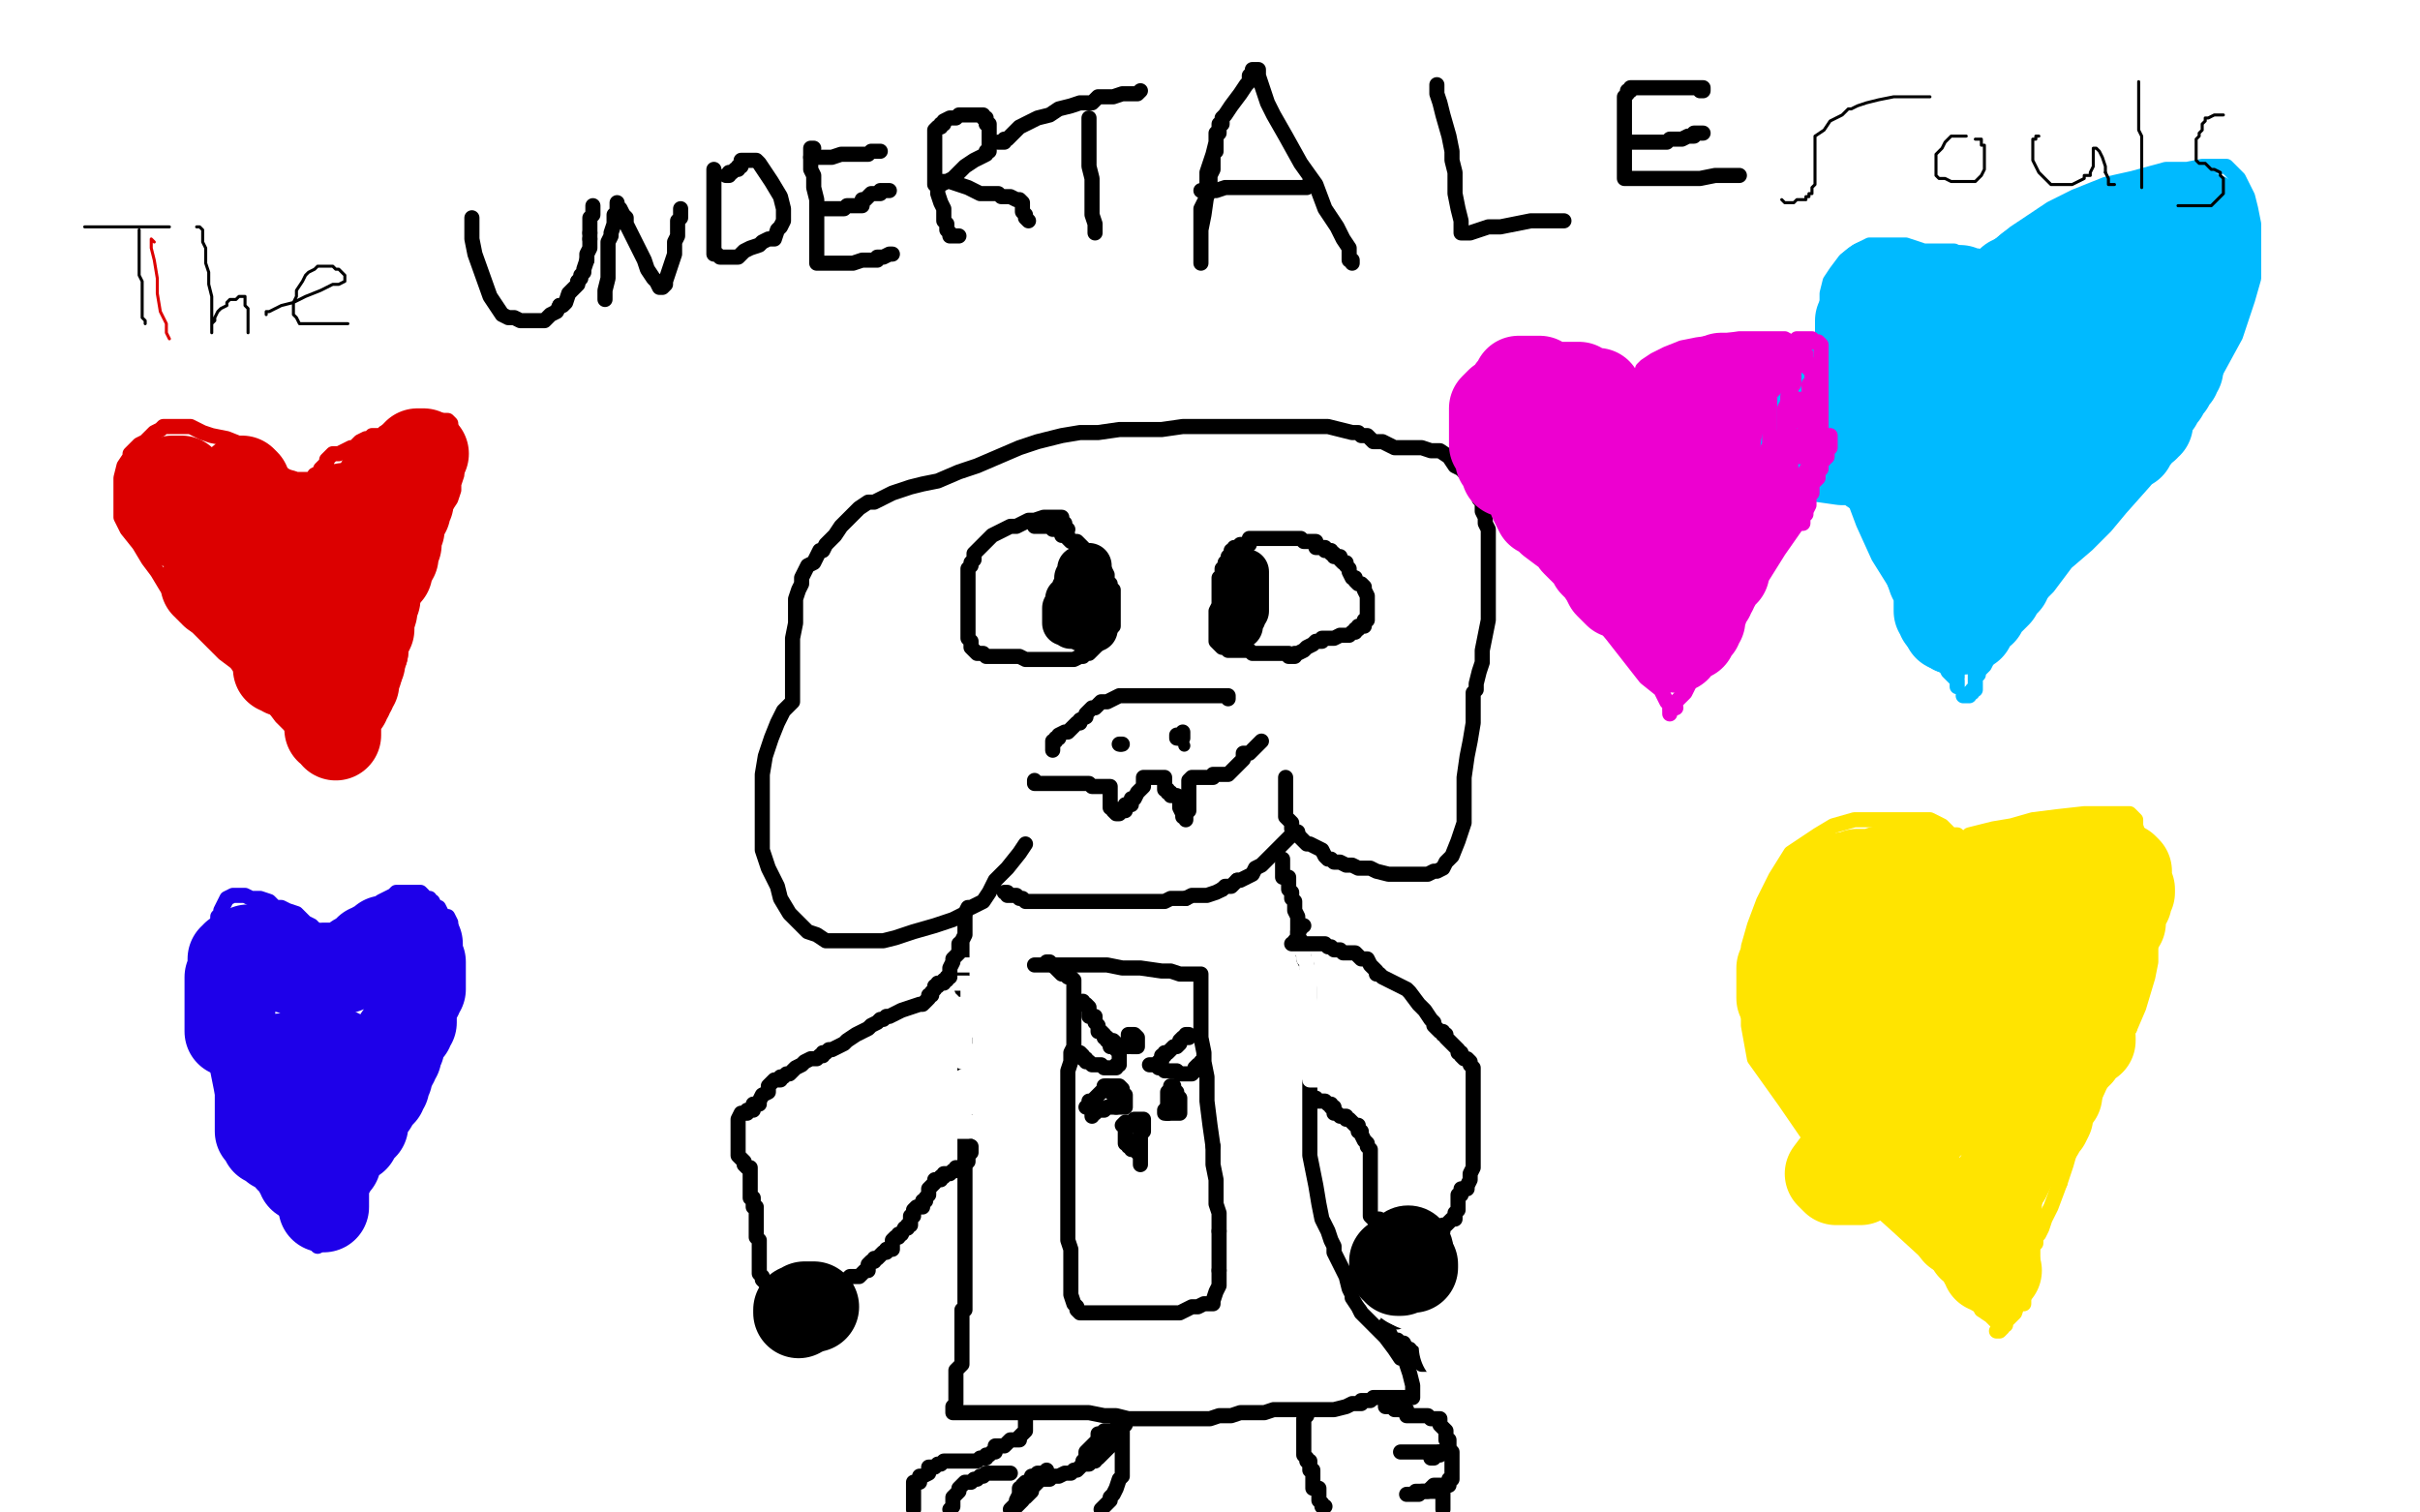 <?xml version="1.0" standalone="no"?>
<!DOCTYPE svg PUBLIC "-//W3C//DTD SVG 1.1//EN"
"http://www.w3.org/Graphics/SVG/1.1/DTD/svg11.dtd">

<svg width="800" height="500" version="1.1" xmlns="http://www.w3.org/2000/svg" xmlns:xlink="http://www.w3.org/1999/xlink" style="stroke-antialiasing: false"><desc>This SVG has been created on https://colorillo.com/</desc><rect x='0' y='0' width='800' height='500' style='fill: rgb(255,255,255); stroke-width:0' /><polyline points="156,72 156,73 156,73 156,74 156,74 156,75 156,75 156,77 156,77 156,79 156,79 157,84 162,98 164,101 166,104 168,105 170,105 172,106 174,106 175,106 177,106 179,106 180,106 182,104 184,103 185,101" style="fill: none; stroke: #000000; stroke-width: 5; stroke-linejoin: round; stroke-linecap: round; stroke-antialiasing: false; stroke-antialias: 0; opacity: 1.0"/>
<polyline points="191,93 192,92 192,91 193,90 193,89 194,86" style="fill: none; stroke: #000000; stroke-width: 5; stroke-linejoin: round; stroke-linecap: round; stroke-antialiasing: false; stroke-antialias: 0; opacity: 1.0"/>
<polyline points="185,101 186,101 187,100 188,97 190,95 191,94 191,93" style="fill: none; stroke: #000000; stroke-width: 5; stroke-linejoin: round; stroke-linecap: round; stroke-antialiasing: false; stroke-antialias: 0; opacity: 1.0"/>
<polyline points="195,79 195,78 195,77" style="fill: none; stroke: #000000; stroke-width: 5; stroke-linejoin: round; stroke-linecap: round; stroke-antialiasing: false; stroke-antialias: 0; opacity: 1.0"/>
<polyline points="194,86 194,84 195,82 195,81 195,80 195,79" style="fill: none; stroke: #000000; stroke-width: 5; stroke-linejoin: round; stroke-linecap: round; stroke-antialiasing: false; stroke-antialias: 0; opacity: 1.0"/>
<polyline points="195,77 195,76 195,75 195,73 195,72 196,71 196,69 196,68" style="fill: none; stroke: #000000; stroke-width: 5; stroke-linejoin: round; stroke-linecap: round; stroke-antialiasing: false; stroke-antialias: 0; opacity: 1.0"/>
<polyline points="200,99 200,98 200,98 200,96 200,96 201,92 201,92 201,88 201,88 201,84 201,84 201,80 201,80 202,78 202,77 203,74 203,71 204,70 204,69 204,68 204,67 204,68 205,69 206,71 207,72 207,74 209,78 211,82 213,86 214,89 216,92 217,93 218,95 219,95 220,94 220,93 221,90 222,87 223,84 223,82 223,80 224,78 224,77 224,74 224,73 225,72 225,71 225,70 225,69" style="fill: none; stroke: #000000; stroke-width: 5; stroke-linejoin: round; stroke-linecap: round; stroke-antialiasing: false; stroke-antialias: 0; opacity: 1.0"/>
<polyline points="236,56 236,57 236,57 236,58 236,58 236,59 236,59 236,60 236,60 236,62 236,62 236,66 236,66 236,70 236,73 236,75 236,76 236,77 236,78 236,79 236,81 236,82 236,83 236,84 237,84 238,85 239,85 240,85 242,85 244,85 246,83 248,82 251,81 252,80 254,79 256,79 257,76 258,75 259,73 259,71 259,69 258,65 255,60 253,57 251,54 250,53 249,53 247,53 246,53 245,53 245,55 244,55 244,56 243,56 242,57 241,57 241,58 240,58" style="fill: none; stroke: #000000; stroke-width: 5; stroke-linejoin: round; stroke-linecap: round; stroke-antialiasing: false; stroke-antialias: 0; opacity: 1.0"/>
<polyline points="269,49 268,49 268,49 268,50 268,50 268,52 268,54 268,56 269,58 269,62 270,66 270,71 270,74 270,76 270,77 270,78 270,79 270,80 270,81 270,82 270,83 270,84 270,85 270,86 270,87 271,87 272,87 273,87 274,87 276,87 279,87 282,87 285,86 287,86 289,86 290,86 290,85 292,85 294,84 295,84" style="fill: none; stroke: #000000; stroke-width: 5; stroke-linejoin: round; stroke-linecap: round; stroke-antialiasing: false; stroke-antialias: 0; opacity: 1.0"/>
<polyline points="271,69 272,69 272,69 273,69 273,69 274,69 274,69 277,69 277,69 279,69 279,69 280,68 281,68 283,68 284,68 285,68 285,66 286,66 288,64 289,64 290,64 291,64 291,63 293,63 294,63" style="fill: none; stroke: #000000; stroke-width: 5; stroke-linejoin: round; stroke-linecap: round; stroke-antialiasing: false; stroke-antialias: 0; opacity: 1.0"/>
<polyline points="268,52 269,52 269,52 270,52 270,52 272,52 272,52 275,52 275,52 278,51 278,51 281,51 281,51 283,51 284,51 285,51 286,51 287,51 288,50 289,50 290,50 291,50" style="fill: none; stroke: #000000; stroke-width: 5; stroke-linejoin: round; stroke-linecap: round; stroke-antialiasing: false; stroke-antialias: 0; opacity: 1.0"/>
<polyline points="317,78 316,78 316,78 315,78 315,78 314,78 314,77 313,76 313,74 312,73 312,71 312,69 311,67 310,64 310,62 309,61 309,60 309,59 309,58 309,57 309,55 309,54 309,52 309,51 309,50 309,49 309,48 309,47 309,46 309,45 309,43 310,42 311,42 311,41 312,41 312,40 314,39 315,39 316,39 317,38 318,38 319,38 320,38 321,38 322,38 323,38 324,38 325,38 325,39 326,39 326,41 327,41 327,42 327,43 327,44 327,45 327,46 327,47 327,48 327,50 326,50 326,51 322,53 319,55 317,57 315,59 313,60 311,61 311,60 312,60 314,60 317,61 320,62 322,63 324,64 326,64 327,64 328,64 330,64 331,65 333,65 334,65 336,66 337,66 338,67 338,68 338,69 338,70 339,71 339,72 340,73" style="fill: none; stroke: #000000; stroke-width: 5; stroke-linejoin: round; stroke-linecap: round; stroke-antialiasing: false; stroke-antialias: 0; opacity: 1.0"/>
<polyline points="360,40 360,39 360,39 360,40 360,41 360,42 360,46 360,51 360,55 361,59 361,62 361,64 361,66 361,67 361,69 361,71 362,74 362,75 362,77" style="fill: none; stroke: #000000; stroke-width: 5; stroke-linejoin: round; stroke-linecap: round; stroke-antialiasing: false; stroke-antialias: 0; opacity: 1.0"/>
<polyline points="330,47 331,47 331,47 332,47 332,47 332,46 332,46 333,46 333,46 335,44 335,44 337,42 339,41 343,39 347,38 350,36 354,35 357,34 361,34 363,32 366,32 368,32 371,31 372,31 374,31 375,31 376,31 377,30" style="fill: none; stroke: #000000; stroke-width: 5; stroke-linejoin: round; stroke-linecap: round; stroke-antialiasing: false; stroke-antialias: 0; opacity: 1.0"/>
<polyline points="403,44 403,43 403,43 402,44 402,47 401,51 399,57 399,64 398,71 397,76 397,79 397,80 397,83 397,85 397,86 397,87 397,86 397,85 397,83 397,81 397,77 397,73 397,69 399,65 400,61 400,58 401,56 401,55 401,54 401,53 401,52 401,51 402,50 402,48 402,47 402,46 402,45 403,44 403,43 403,42 403,41 404,41 404,40 404,39 405,38 407,35 410,31 412,28 413,27 413,25 414,24 414,23 416,23 416,24 416,25 417,28 419,34 421,38 425,45 430,54 435,61 438,69 442,75 444,79 446,82 446,83 446,84 446,85 446,86 447,86 447,87" style="fill: none; stroke: #000000; stroke-width: 5; stroke-linejoin: round; stroke-linecap: round; stroke-antialiasing: false; stroke-antialias: 0; opacity: 1.0"/>
<polyline points="397,63 398,63 398,63 399,63 399,63 400,63 400,63 402,63 402,63 405,62 410,62 415,62 419,62 423,62 427,62 429,62 430,62 431,62 432,62 433,61 433,60 434,60" style="fill: none; stroke: #000000; stroke-width: 5; stroke-linejoin: round; stroke-linecap: round; stroke-antialiasing: false; stroke-antialias: 0; opacity: 1.0"/>
<polyline points="475,28 475,29 475,29 475,31 475,31 476,34 476,34 477,38 477,38 479,45 479,45 480,50 480,50 480,53 480,53 481,57 481,64 482,69 483,73 483,74 483,76 483,77 484,77 485,77 486,77 489,76 492,75 496,75 501,74 506,73 510,73 514,73 517,73" style="fill: none; stroke: #000000; stroke-width: 5; stroke-linejoin: round; stroke-linecap: round; stroke-antialiasing: false; stroke-antialias: 0; opacity: 1.0"/>
<polyline points="562,30 563,30 563,30 563,29 563,29 562,29 562,29 561,29 560,29 557,29 553,29 550,29 548,29 546,29 544,29 543,29 542,29 541,29 540,29 539,29 539,30 538,30 538,31 537,32 537,34 537,38 537,41 537,46 537,50 537,52 537,53 537,56 537,58 537,59 538,59 539,59 541,59 544,59 549,59 553,59 558,59 562,59 567,58 571,58 573,58 574,58 575,58" style="fill: none; stroke: #000000; stroke-width: 5; stroke-linejoin: round; stroke-linecap: round; stroke-antialiasing: false; stroke-antialias: 0; opacity: 1.0"/>
<polyline points="538,47 539,47 539,47 540,47 540,47 542,47 542,47 545,47 545,47 547,47 547,47 549,47 550,47 551,47 552,46 553,46 556,46 558,45 560,45 560,44 562,44 563,44" style="fill: none; stroke: #000000; stroke-width: 5; stroke-linejoin: round; stroke-linecap: round; stroke-antialiasing: false; stroke-antialias: 0; opacity: 1.0"/>
<polyline points="339,279 337,282 337,282 333,287 333,287 329,291 329,291 327,295 327,295 325,298 325,298 323,299 323,299 321,300 320,300 319,302 315,304 309,306 302,308 296,310 292,311 288,311 286,311 281,311 277,311 273,311 270,309 267,308 264,305 261,302 258,297 257,293 254,287 252,281 252,276 252,270 252,262 252,256 253,250 255,244 257,239 259,235 262,232 262,230 262,229 262,226 262,222 262,218 262,215 262,214 262,211 263,206 263,202 263,198 264,195 265,193 265,191 266,189 267,187 269,186 271,182 272,182 273,180 274,179 276,177 278,174 280,172 282,170 284,168 287,166 289,166 293,164 295,163 301,161 305,160 310,159 317,156 323,154 330,151 337,148 343,146 351,144 357,143 363,143 370,142 377,142 384,142 391,141 398,141 404,141 410,141 417,141 422,141 427,141 433,141 439,141 443,142 447,143 449,143 450,144 452,144 454,146 455,146 457,146 461,148 464,148 468,148 470,148 473,149 476,149 479,151 481,154 483,155 485,157 487,161 488,163 489,164 489,165 490,166 490,169 491,171 491,173 492,175 492,177 492,179 492,180 492,183 492,185 492,187 492,189 492,193 492,196 492,197 492,200 492,202 492,203 492,205 491,210 490,215 490,219 489,222 488,226 488,228 487,229 487,239 486,245 485,250 484,257 484,259 484,262 484,268 484,270 484,272 483,275 482,278 480,283 478,285 477,287 475,288 474,288 472,289 470,289 468,289 466,289 465,289 463,289 459,289 455,288 453,287 449,287 447,286 445,286 443,285 442,285 441,285 440,284 439,284 438,283 437,281 435,280 433,279 432,279 430,277 429,276 428,276 427,274 427,273 427,272 426,271 425,270 425,268 425,267 425,266 425,265 425,264 425,263 425,261 425,260 425,259 425,258 425,257" style="fill: none; stroke: #000000; stroke-width: 5; stroke-linejoin: round; stroke-linecap: round; stroke-antialiasing: false; stroke-antialias: 0; opacity: 1.0"/>
<polyline points="428,275 429,275 429,275 428,275 427,276 425,278 423,280 421,282 419,284 418,285 417,286 415,287 414,289 412,290 410,291 409,291" style="fill: none; stroke: #000000; stroke-width: 5; stroke-linejoin: round; stroke-linecap: round; stroke-antialiasing: false; stroke-antialias: 0; opacity: 1.0"/>
<polyline points="404,294 402,295 399,296 397,296 396,296 394,296 392,297" style="fill: none; stroke: #000000; stroke-width: 5; stroke-linejoin: round; stroke-linecap: round; stroke-antialiasing: false; stroke-antialias: 0; opacity: 1.0"/>
<polyline points="409,291 407,293 406,293 405,293 404,294" style="fill: none; stroke: #000000; stroke-width: 5; stroke-linejoin: round; stroke-linecap: round; stroke-antialiasing: false; stroke-antialias: 0; opacity: 1.0"/>
<polyline points="392,297 391,297 390,297 387,297 385,298 383,298 381,298 379,298 375,298 373,298 370,298 368,298 366,298 364,298 359,298 356,298 354,298 351,298 349,298 348,298 346,298 345,298 344,298 343,298 342,298 341,298 340,298 339,298 338,297 337,297 336,296 335,296 334,296 333,296 333,295 332,295" style="fill: none; stroke: #000000; stroke-width: 5; stroke-linejoin: round; stroke-linecap: round; stroke-antialiasing: false; stroke-antialias: 0; opacity: 1.0"/>
<polyline points="348,248 348,247 348,247 348,246 348,246 348,245 349,245 349,244 350,244 350,243 352,242 353,242 354,241 355,240 356,239 357,239 357,238 359,237 359,236 360,235 361,234 362,234 363,233 364,232 366,232 368,231 370,230 371,230 372,230 374,230 375,230 377,230 378,230 379,230 380,230 381,230 382,230 383,230 384,230 385,230 386,230 387,230 389,230 390,230 391,230 392,230 393,230 394,230 395,230 396,230 397,230 398,230 399,230 401,230 402,230 403,230 404,230 405,230 406,230 406,231" style="fill: none; stroke: #000000; stroke-width: 5; stroke-linejoin: round; stroke-linecap: round; stroke-antialiasing: false; stroke-antialias: 0; opacity: 1.0"/>
<circle cx="370.5" cy="246.5" r="2" style="fill: #000000; stroke-antialiasing: false; stroke-antialias: 0; opacity: 1.0"/>
<polyline points="371,246 370,246 370,246" style="fill: none; stroke: #000000; stroke-width: 5; stroke-linejoin: round; stroke-linecap: round; stroke-antialiasing: false; stroke-antialias: 0; opacity: 1.0"/>
<circle cx="391.5" cy="246.5" r="2" style="fill: #000000; stroke-antialiasing: false; stroke-antialias: 0; opacity: 1.0"/>
<polyline points="342,258 342,259 342,259 343,259 343,259 344,259 345,259 346,259 347,259 348,259 349,259 350,259 351,259 352,259 353,259 354,259 355,259 356,259 357,259 358,259 359,259 360,259 361,260 362,260 363,260 364,260 365,260 366,260 367,260 367,261 367,262 367,263 367,264 367,265 367,266 367,267 368,267 368,268 369,269 370,269 371,268 372,268 372,266 373,266 374,266 374,264 375,264 376,262 377,261 378,260 378,259 378,258 378,257 379,257 380,257 381,257 382,257 383,257 384,257 385,257 385,258 385,259 385,260 385,261 386,261 386,262 387,262 387,263 389,263 390,265 390,267 391,269 391,270 392,270 392,271 392,270 392,269 393,268 393,267 393,266 393,265 393,264 393,263 393,262 393,261 393,260 393,259 393,258 394,257 395,257 396,257 398,257 400,257 401,257 401,256 403,256 404,256 405,256 406,256 407,255 408,254 409,253 410,252 411,251 411,249 413,249 414,248 416,246 417,245" style="fill: none; stroke: #000000; stroke-width: 5; stroke-linejoin: round; stroke-linecap: round; stroke-antialiasing: false; stroke-antialias: 0; opacity: 1.0"/>
<circle cx="389.5" cy="244.5" r="2" style="fill: #000000; stroke-antialiasing: false; stroke-antialias: 0; opacity: 1.0"/>
<polyline points="391,244 391,243 391,243 390,243 390,243 389,243 389,243 389,244 390,244 391,244 391,243 391,242" style="fill: none; stroke: #000000; stroke-width: 5; stroke-linejoin: round; stroke-linecap: round; stroke-antialiasing: false; stroke-antialias: 0; opacity: 1.0"/>
<polyline points="353,175 352,174 352,174 352,173 352,173 351,173 351,173 351,172 351,172 351,171 350,171 349,171 348,171 347,171 345,171 342,172 341,172 340,172 338,173 336,174 334,174 332,175 330,176 328,177 327,178 326,179 324,181 323,182 322,183 322,184 322,185 321,186 321,187 320,188 320,189 320,190 320,192 320,194 320,197 320,198 320,199 320,201 320,203 320,204 320,206 320,207 320,208 320,210 320,211 321,212 321,213 321,214 322,215 323,216 325,216 326,217 328,217 330,217 331,217 333,217 335,217 337,217 339,218 340,218 341,218 342,218 344,218 345,218 347,218 348,218 349,218 350,218 351,218 353,218 354,218 355,218 357,217 358,217 358,216 360,216 361,215 362,214 364,212 365,210 366,209 368,207 368,206 368,205 368,204 368,203 368,202 368,201 368,200 368,199 368,198 368,197 368,196 368,195 367,194 367,193 366,192 366,191 366,190 365,188 364,188 364,187 364,186 362,186 361,185 360,185 360,184 358,183 358,182 358,181 357,180 356,179 355,179 354,179 353,178 353,177 352,177 351,177 351,176 350,175 349,175 348,175 348,174 346,174 345,174 344,174 343,174 342,174" style="fill: none; stroke: #000000; stroke-width: 5; stroke-linejoin: round; stroke-linecap: round; stroke-antialiasing: false; stroke-antialias: 0; opacity: 1.0"/>
<polyline points="419,178 418,178 418,178 417,178 417,178 416,178 416,178 415,178 415,178 414,178 413,178 413,180 411,180 410,180 409,181 408,181 408,182 407,182 407,183 406,184 406,185 405,186 405,187 404,188 404,189 404,190 404,191 403,191 403,192 403,193 403,194 403,195 403,196 403,198 403,200 402,202 402,203 402,204 402,206 402,207 402,208 402,209 402,210 402,211 402,212 403,213 404,214 405,214 406,215 407,215 408,215 409,215 411,215 412,215 413,215 414,216 415,216 416,216 417,216 418,216 419,216 420,216 421,216 422,216 423,216 424,216 425,216 426,216 426,217 427,217 428,217 428,216 429,216 431,215 432,214 434,213 435,212 436,212 437,212 437,211 438,211 439,211 441,211 443,210 444,210 445,210 446,210 447,209 448,209 448,208 449,208 449,207 451,207 451,206 451,205 452,205 452,203 452,201 452,200 452,199 452,198 452,197 451,195 451,194 450,193 449,193 448,192 448,191 447,191 446,189 446,188 445,187 445,186 444,186 443,185 443,184 441,184 441,183 440,183 440,182 438,182 438,181 436,181 435,181 435,179 434,179 433,179 432,179 431,179 430,178 429,178 428,178 427,178 426,178 425,178 424,178 422,178 421,178 420,178 419,178 418,178 417,178 416,178 415,178" style="fill: none; stroke: #000000; stroke-width: 5; stroke-linejoin: round; stroke-linecap: round; stroke-antialiasing: false; stroke-antialias: 0; opacity: 1.0"/>
<polyline points="319,303 319,306 319,306 319,307 319,307 319,309 319,309 318,311 318,311 318,312 318,312 318,313 318,313 318,315 318,317 318,318 318,319 318,320 318,321 318,323 318,324 318,325 318,326 318,327 319,327 319,328 319,329 319,330 319,331 319,332 319,334 319,335 319,336 319,337 319,338 319,339 319,340 319,342 319,343 319,345 319,346 319,348 319,349 319,351 319,355 319,357 319,359 319,361 319,363 319,366 319,367 319,369 319,373 319,377 319,379 319,383 319,385 319,387 319,388 319,391 319,393 319,394 319,395 319,397 319,398 319,400 319,401 319,402 319,404 319,406 319,407 319,408 319,409 319,410 319,411 319,412 319,413 319,414 319,416 319,417 319,419 319,420 319,421 319,423 319,425 319,427 319,429 319,430 319,431 319,433 318,433 318,435 318,436 318,437 318,438 318,440 318,442 318,444 318,447 318,449 318,450 318,451 316,453 316,454 316,456 316,458 316,459 316,460 316,462 316,463 316,464 315,465 315,467 317,467 318,467 319,467 321,467 323,467 325,467 329,467 331,467 337,467 342,467 345,467 351,467 356,467 360,467 365,468 369,468 373,469 378,469 384,469 388,469 392,469 396,469 400,469 403,468 407,468 410,467 413,467 417,467 418,467 421,466 424,466 427,466 430,466 432,466 435,466 439,466 441,466 445,465 447,464 448,464 450,464 450,463 452,463 453,463 454,462 455,462 456,462 457,462 458,462 460,462 462,462 463,462 465,462 466,462 467,462 467,461 467,460 467,458 466,454 465,451 465,450 465,449 463,449 461,446 458,442 456,440 453,437 452,436 450,434 449,432 447,429 447,428 446,426 445,422 443,418 441,414 441,412 440,410 439,407 437,403 436,398 435,392 433,382 433,376 433,369 433,360 433,354 433,350 433,343 433,336 433,331 433,329 433,327 432,326 432,324 432,322 432,321 432,319 431,317 431,316 430,313 430,311 429,309 429,308 429,305 429,303 428,301 428,300 428,299 428,298 427,297 427,296 427,295 426,294 426,293 426,292 426,291 426,290 424,290 424,289 424,288 424,287 424,286 424,285 424,284" style="fill: none; stroke: #000000; stroke-width: 5; stroke-linejoin: round; stroke-linecap: round; stroke-antialiasing: false; stroke-antialias: 0; opacity: 1.0"/>
<polyline points="342,319 343,319 343,319 344,319 344,319 346,319 346,319 347,319 347,319 350,319 350,319 356,319 360,319 366,319 371,320 377,320 384,321 387,321 390,322 392,322 394,322 396,322 397,322 397,323 397,324 397,328 397,332 397,336 397,343 398,348 398,351 399,356 399,364 400,372 401,379" style="fill: none; stroke: #000000; stroke-width: 5; stroke-linejoin: round; stroke-linecap: round; stroke-antialiasing: false; stroke-antialias: 0; opacity: 1.0"/>
<polyline points="403,407 403,410 403,412 403,414 403,416 403,419 403,420" style="fill: none; stroke: #000000; stroke-width: 5; stroke-linejoin: round; stroke-linecap: round; stroke-antialiasing: false; stroke-antialias: 0; opacity: 1.0"/>
<polyline points="401,379 401,385 402,390 402,394 402,398 403,401 403,404 403,407" style="fill: none; stroke: #000000; stroke-width: 5; stroke-linejoin: round; stroke-linecap: round; stroke-antialiasing: false; stroke-antialias: 0; opacity: 1.0"/>
<polyline points="403,420 403,423 403,424 403,425 402,427 401,430 401,431 400,431 399,431 398,431 396,432 394,432 390,434 387,434 384,434 382,434 378,434 374,434 366,434 362,434 359,434 357,434 356,433 356,432 355,431 354,428 354,425 354,420 354,417 354,413 353,410 353,408 353,404 353,394 353,388 353,382 353,379 353,373 353,369 353,365 353,362 353,358 353,354 354,351 354,348 355,346 355,342 355,339 355,336 355,332 355,329 355,326 355,324 354,323 353,323 352,322 351,322 350,321 349,320 348,319 347,318 346,318" style="fill: none; stroke: #000000; stroke-width: 5; stroke-linejoin: round; stroke-linecap: round; stroke-antialiasing: false; stroke-antialias: 0; opacity: 1.0"/>
<polyline points="374,344 373,344 373,344 374,344 374,345 374,346 375,346 376,346 376,345 376,344 376,343 375,342 374,342 373,342 373,343 373,344 373,345 373,346" style="fill: none; stroke: #000000; stroke-width: 5; stroke-linejoin: round; stroke-linecap: round; stroke-antialiasing: false; stroke-antialias: 0; opacity: 1.0"/>
<polyline points="367,346 367,345 367,345 366,344 366,344 366,343 365,343 365,342 364,341 363,341 363,339 362,338 362,337 362,336 360,336 360,335 360,334 360,333 359,332 358,332 358,331" style="fill: none; stroke: #000000; stroke-width: 5; stroke-linejoin: round; stroke-linecap: round; stroke-antialiasing: false; stroke-antialias: 0; opacity: 1.0"/>
<polyline points="357,348 358,349 358,349 358,350 358,350 359,350 359,350 359,351 359,351 360,351 361,352 363,352 364,352 365,353 366,353 367,353 368,353 369,353 369,352 370,352 370,351 370,350 370,349 370,348 369,347 369,346 369,345 368,344 367,344 366,344" style="fill: none; stroke: #000000; stroke-width: 5; stroke-linejoin: round; stroke-linecap: round; stroke-antialiasing: false; stroke-antialias: 0; opacity: 1.0"/>
<polyline points="380,352 381,352 381,352 382,352 382,352 383,351 383,351 384,351 384,351 384,349 384,349 385,349 385,349 385,348 386,348 387,347 388,346 389,346 390,345 390,344 391,343 393,343 393,342 392,342" style="fill: none; stroke: #000000; stroke-width: 5; stroke-linejoin: round; stroke-linecap: round; stroke-antialiasing: false; stroke-antialias: 0; opacity: 1.0"/>
<polyline points="383,352 383,353 383,353 384,353 384,353 385,354 385,354 386,354 386,354 387,354 389,354 390,355 391,355 392,355 393,355 394,355 395,354 395,353 396,352 397,352 397,351" style="fill: none; stroke: #000000; stroke-width: 5; stroke-linejoin: round; stroke-linecap: round; stroke-antialiasing: false; stroke-antialias: 0; opacity: 1.0"/>
<polyline points="371,372 372,371 372,371 374,371 374,371 375,371 375,371 375,370 376,370 377,370 378,370 378,371 378,372 378,373 378,374 377,375 377,376 377,377 377,378 377,380 377,381 377,382 377,384 377,385 377,384 377,383 377,382 377,381 376,381 376,380 374,380 374,379 373,379 373,378 372,378 372,377 372,376 372,375 372,374 372,373 372,372 373,372 374,372 375,372" style="fill: none; stroke: #000000; stroke-width: 5; stroke-linejoin: round; stroke-linecap: round; stroke-antialiasing: false; stroke-antialias: 0; opacity: 1.0"/>
<polyline points="385,367 385,368 385,368 386,368 387,368 388,368 389,368 390,368 390,367 390,366 390,365 390,364 390,363 389,362 389,361 388,360 388,359 387,359 387,360 387,361" style="fill: none; stroke: #000000; stroke-width: 5; stroke-linejoin: round; stroke-linecap: round; stroke-antialiasing: false; stroke-antialias: 0; opacity: 1.0"/>
<polyline points="386,366 386,367 386,368" style="fill: none; stroke: #000000; stroke-width: 5; stroke-linejoin: round; stroke-linecap: round; stroke-antialiasing: false; stroke-antialias: 0; opacity: 1.0"/>
<polyline points="387,361 386,361 386,363 386,364 386,365 386,366" style="fill: none; stroke: #000000; stroke-width: 5; stroke-linejoin: round; stroke-linecap: round; stroke-antialiasing: false; stroke-antialias: 0; opacity: 1.0"/>
<polyline points="386,368 386,367 386,366 387,366 387,365" style="fill: none; stroke: #000000; stroke-width: 5; stroke-linejoin: round; stroke-linecap: round; stroke-antialiasing: false; stroke-antialias: 0; opacity: 1.0"/>
<polyline points="361,369 361,368 361,368 362,368 362,368 362,367 362,367 363,367 364,367 365,367 366,366 367,366 369,366 370,366 371,366 372,366 372,365 372,364 372,363 372,362 371,362 371,361 371,360 370,359 369,359 368,359 367,359 366,359 365,359 365,360 364,361 363,362 362,363 361,364 360,364 360,366 359,366" style="fill: none; stroke: #000000; stroke-width: 5; stroke-linejoin: round; stroke-linecap: round; stroke-antialiasing: false; stroke-antialias: 0; opacity: 1.0"/>
<polyline points="366,359 366,360 366,360 367,360 367,360 367,361 368,361 368,362 369,363 369,364 369,365 369,366" style="fill: none; stroke: #000000; stroke-width: 5; stroke-linejoin: round; stroke-linecap: round; stroke-antialiasing: false; stroke-antialias: 0; opacity: 1.0"/>
<polyline points="339,469 339,470 339,470 339,471 339,471 339,472 339,472 339,473 339,473 338,474 337,475 337,476 335,476 334,476 332,478 331,478 330,478 329,478 329,480 328,480 327,481 326,481 326,482 325,482 324,482 323,483 322,483 321,483 320,483 319,483 318,483 317,483 316,483 314,483 313,483 312,483 311,484 310,484 309,485 308,485 307,485 307,487 305,488 304,488 304,489 304,490 302,490 302,491 302,492 302,493 302,495 302,497 302,498 302,499" style="fill: none; stroke: #000000; stroke-width: 5; stroke-linejoin: round; stroke-linecap: round; stroke-antialiasing: false; stroke-antialias: 0; opacity: 1.0"/>
<polyline points="334,487 333,487 333,487 332,487 332,487 331,487 331,487 329,487 328,487 327,487 326,487 325,488 324,488 323,489 322,489 321,490 319,490 318,491 317,492 317,493 316,494 315,495 315,496 315,497 315,498 314,499" style="fill: none; stroke: #000000; stroke-width: 5; stroke-linejoin: round; stroke-linecap: round; stroke-antialiasing: false; stroke-antialias: 0; opacity: 1.0"/>
<polyline points="346,486 346,487 346,487 345,487 345,487 343,487 343,487 342,488 342,488 341,488 341,488 341,490 341,490 340,490 339,490 338,491 338,492 337,492 337,494 336,496 336,497 335,498 334,499 336,498 338,496 338,495 339,495 341,493 341,492 342,491 343,490 343,489 344,489 345,489 346,489 347,489 348,488 349,488 350,488 352,487 353,487 354,487 355,486 356,486 357,485 358,484 360,484 361,483 362,483 362,482 363,482 363,481 363,480 363,479 363,478 363,477 363,476 363,475 363,474 364,474 365,473 366,473 367,473 368,473 369,473 369,472 370,472 371,472 372,471 371,471 370,471 369,472 367,474 363,476 360,479 359,480 359,482 358,483 359,483 360,483 363,482 364,481 366,479 367,478 369,477 369,476 371,476 371,475 371,474 371,473 371,474 371,475 371,476 371,479 371,480 371,481 371,482 371,483 371,485 371,486 371,488 370,489 369,492 368,494 367,495 367,496 366,497 365,498 364,499" style="fill: none; stroke: #000000; stroke-width: 5; stroke-linejoin: round; stroke-linecap: round; stroke-antialiasing: false; stroke-antialias: 0; opacity: 1.0"/>
<polyline points="432,468 431,469 431,469 431,470 431,470 431,471 431,471 431,472 431,472 431,473 431,473 431,474 431,475 431,476 431,478 431,479 431,480 431,481 432,482 432,483 433,483 433,484 433,485 433,486 434,486 434,487 434,488 434,490 434,491 434,492 436,492 436,493 436,494 436,495 436,496 437,497 437,498 438,498" style="fill: none; stroke: #000000; stroke-width: 5; stroke-linejoin: round; stroke-linecap: round; stroke-antialiasing: false; stroke-antialias: 0; opacity: 1.0"/>
<polyline points="458,465 459,465 459,465 460,465 460,465 461,465 461,465 461,466 461,466 462,466 463,466 464,466 465,466 465,468 467,468 468,468 469,468 470,468 471,468 472,468 473,469 474,469 475,469 476,469 476,470 476,471 478,473 478,474 478,475 478,476 479,476 479,478 479,479 479,480 478,480 477,480 476,480 476,481 475,481 474,481 474,482 473,482" style="fill: none; stroke: #000000; stroke-width: 5; stroke-linejoin: round; stroke-linecap: round; stroke-antialiasing: false; stroke-antialias: 0; opacity: 1.0"/>
<polyline points="463,480 464,480 464,480 465,480 465,480 466,480 466,480 467,480 467,480 468,480 469,480 470,480 471,480 472,480 474,480 475,480 476,480 477,480 478,480 479,480 480,480 480,481 480,482 480,483 480,484 480,485 480,486 480,487 480,488 480,489 479,489 479,490 479,491 478,491 477,491 476,491 475,491 474,491 472,493 471,493 470,493 469,493 468,493" style="fill: none; stroke: #000000; stroke-width: 5; stroke-linejoin: round; stroke-linecap: round; stroke-antialiasing: false; stroke-antialias: 0; opacity: 1.0"/>
<polyline points="465,494 466,494 466,494 467,494 467,494 468,494 468,494 469,494 469,494 470,493 470,493 471,493 472,493 474,493 475,493 476,493 477,493 477,494 477,495 477,496 477,497 477,498 477,499" style="fill: none; stroke: #000000; stroke-width: 5; stroke-linejoin: round; stroke-linecap: round; stroke-antialiasing: false; stroke-antialias: 0; opacity: 1.0"/>
<polyline points="431,315 431,316 431,317 432,318 432,319 432,320" style="fill: none; stroke: #ffffff; stroke-width: 5; stroke-linejoin: round; stroke-linecap: round; stroke-antialiasing: false; stroke-antialias: 0; opacity: 1.0"/>
<polyline points="429,312 430,312 430,312 430,313 430,313 430,314 430,314 431,315 431,315" style="fill: none; stroke: #ffffff; stroke-width: 5; stroke-linejoin: round; stroke-linecap: round; stroke-antialiasing: false; stroke-antialias: 0; opacity: 1.0"/>
<polyline points="432,320 433,321 433,322 433,323 433,324 433,325 433,326 433,327 433,328 433,329 433,330 433,331" style="fill: none; stroke: #ffffff; stroke-width: 5; stroke-linejoin: round; stroke-linecap: round; stroke-antialiasing: false; stroke-antialias: 0; opacity: 1.0"/>
<polyline points="434,334 434,335 434,336 433,337 432,340 432,341 432,342" style="fill: none; stroke: #ffffff; stroke-width: 5; stroke-linejoin: round; stroke-linecap: round; stroke-antialiasing: false; stroke-antialias: 0; opacity: 1.0"/>
<polyline points="433,331 433,332 433,333 434,334" style="fill: none; stroke: #ffffff; stroke-width: 5; stroke-linejoin: round; stroke-linecap: round; stroke-antialiasing: false; stroke-antialias: 0; opacity: 1.0"/>
<polyline points="432,342 432,343 432,344 431,344 431,346 431,347 430,347 430,349 430,350 430,351 430,352 430,353 431,354 432,355 433,356 433,357 434,357 435,357 436,357 436,356 436,355 436,354 436,353 435,353 435,352 434,351 434,350 434,349 433,348 433,347 432,347 432,346 432,345 431,345 431,343 431,342 430,342 430,341 430,340 430,339 429,339 429,337 429,336 429,335 429,334 429,333 429,332 429,331 429,330 429,329 429,328 429,327 429,326 429,325 429,324 429,323 430,323 430,324 430,325 430,326 431,327 431,328 432,329 432,330 432,331 433,332 433,333 434,333 434,334 434,335 435,336 435,337 435,338 435,339 435,340 435,341 435,342 435,343 435,344 435,345 435,346 435,347" style="fill: none; stroke: #ffffff; stroke-width: 5; stroke-linejoin: round; stroke-linecap: round; stroke-antialiasing: false; stroke-antialias: 0; opacity: 1.0"/>
<polyline points="431,306 430,306 430,306 430,307 429,308 429,309 429,310 428,311 428,312 427,312 428,312 429,312 430,312 431,312 432,312 433,312 434,312 437,312 438,312 439,313 440,313 441,314 443,314 444,315 448,315 449,316 450,317 452,317 453,319 454,320 455,321 455,322 456,322 457,323 459,324 461,325 463,326 465,327 466,328 469,332 471,334 473,337 474,338 474,339 475,340 476,341 477,341 477,342 478,342 478,343 480,345 481,346 482,347 482,348 483,348 483,349 484,350 485,350 486,351 486,352 487,353 487,354 487,355 487,356 487,358 487,359 487,360 487,361 487,362 487,363 487,364 487,365 487,366 487,367 487,368 487,369 487,370 487,371 487,372 487,373 487,374 487,375 487,376 487,378 487,379 487,380 487,382 487,384 487,386 486,388 486,389 486,390 485,392 485,393 483,393 483,395 482,395 482,397 482,398 482,399 482,400 481,401 481,402 481,403 480,403 478,405 477,405 477,407 476,408 474,408 473,408 472,408 470,408 468,408 467,408 466,408 465,408 464,408 463,408 462,408 461,408 460,408 460,406 458,406 458,404 456,404 456,403 455,403 454,403 453,402 453,401 453,400 453,398 453,396 453,395 453,393 453,392 453,391 453,390 453,389 453,388 453,386 453,384 453,383 453,382 453,380 452,379 452,378 451,377 450,375 450,374 449,374 449,372 448,372 447,371 446,370 445,370 445,369 444,369 443,369 442,368 441,368 441,366 440,366 440,365 439,365 438,364 437,364 436,364 435,364 435,363 434,363" style="fill: none; stroke: #000000; stroke-width: 5; stroke-linejoin: round; stroke-linecap: round; stroke-antialiasing: false; stroke-antialias: 0; opacity: 1.0"/>
<polyline points="459,406 458,406 458,406 458,407 458,407 458,408 458,408 458,409 457,410 457,411 457,412 456,412 456,413 455,414 455,415 455,416 454,417 453,417 453,418 453,419 453,420 452,421 452,422 452,423 452,424 452,425 453,427 454,428 455,429 456,430 457,431 458,432 459,432 459,434 460,434 460,435 460,436 461,436 461,437 462,437" style="fill: none; stroke: #000000; stroke-width: 5; stroke-linejoin: round; stroke-linecap: round; stroke-antialiasing: false; stroke-antialias: 0; opacity: 1.0"/>
<polyline points="465,427 465,428 465,428 464,428 464,428 463,428 463,428 463,429 463,429 461,429 461,430 460,431 459,431 459,432 459,433 459,435 459,436 459,437 458,438" style="fill: none; stroke: #000000; stroke-width: 5; stroke-linejoin: round; stroke-linecap: round; stroke-antialiasing: false; stroke-antialias: 0; opacity: 1.0"/>
<polyline points="459,440 460,442 460,443 462,443 462,444 463,444 464,444 465,446 466,446 466,447 467,447 467,449 468,449 468,450 469,450 470,451 471,451 472,451 473,451 474,451 475,451 476,451 477,451" style="fill: none; stroke: #000000; stroke-width: 5; stroke-linejoin: round; stroke-linecap: round; stroke-antialiasing: false; stroke-antialias: 0; opacity: 1.0"/>
<polyline points="458,438 458,439 458,440 459,440" style="fill: none; stroke: #000000; stroke-width: 5; stroke-linejoin: round; stroke-linecap: round; stroke-antialiasing: false; stroke-antialias: 0; opacity: 1.0"/>
<polyline points="474,410 475,411 475,411 477,411 477,411 478,412 478,412 479,413 479,413 480,413 481,413 481,414 482,415 482,416 483,416 483,417 483,418 483,419 483,420 483,421 483,422 483,423 483,424 483,425 483,426 483,428 483,429 483,430 483,431 483,432 483,433 482,434 481,434 480,434 478,434 477,434 476,434" style="fill: none; stroke: #000000; stroke-width: 5; stroke-linejoin: round; stroke-linecap: round; stroke-antialiasing: false; stroke-antialias: 0; opacity: 1.0"/>
<polyline points="474,434 475,434 475,434 476,434 476,434 477,434 477,434 478,434 478,434 479,434 479,434 480,434 480,434 481,434 482,434 483,434 484,434 484,435 484,436 485,437 485,438 486,439 486,440 486,441 486,442 488,442 488,443 488,444 488,445 487,446 487,448 486,448 486,450 486,451 486,452 484,452 483,452 482,452 481,452 480,452 479,452 478,452 477,452 477,451 476,450" style="fill: none; stroke: #000000; stroke-width: 5; stroke-linejoin: round; stroke-linecap: round; stroke-antialiasing: false; stroke-antialias: 0; opacity: 1.0"/>
<polyline points="540,430 539,430 539,430 535,430 535,430 533,430 533,430 531,430 531,430 529,430 529,430 528,430 528,430 526,430 525,430 524,430 522,430 519,430 518,430 517,430 516,430 515,430 513,430 512,430 511,430 510,430 509,430 508,430 507,430 505,430 504,430 502,430 500,430 499,430 498,430 497,430 496,429 495,429 494,429 493,429 492,429 491,429 491,428 490,428 490,427 489,427 488,427 487,427 486,427 485,427 485,426 484,426 483,426 482,426 481,426 480,426 479,426 479,425 478,425 477,425 476,425 475,425 474,425 473,425 472,425 471,425 471,424 470,424 469,424 468,424 467,424 466,424 466,423 465,423 465,422" style="fill: none; stroke: #ffffff; stroke-width: 30; stroke-linejoin: round; stroke-linecap: round; stroke-antialiasing: false; stroke-antialias: 0; opacity: 1.0"/>
<polyline points="465,422 464,422 463,422 464,422 465,422 466,422 466,423 467,424 468,425 470,425 471,425 473,426 474,426 476,426 477,427 479,427 479,428 481,428 482,429 483,430 483,431 484,432 484,433 485,435 486,436 487,438 487,439 487,440 487,441 487,442 487,443 487,444 486,444 485,444 484,444 484,445" style="fill: none; stroke: #ffffff; stroke-width: 30; stroke-linejoin: round; stroke-linecap: round; stroke-antialiasing: false; stroke-antialias: 0; opacity: 1.0"/>
<circle cx="465.5" cy="413.5" r="15" style="fill: #000000; stroke-antialiasing: false; stroke-antialias: 0; opacity: 1.0"/>
<polyline points="463,419 462,419 462,419 461,419 461,419 461,418 461,417 461,418 462,418 463,418 464,418 465,418 466,418 467,418 467,419 466,419 465,419 464,419 463,420 462,420" style="fill: none; stroke: #000000; stroke-width: 30; stroke-linejoin: round; stroke-linecap: round; stroke-antialiasing: false; stroke-antialias: 0; opacity: 1.0"/>
<polyline points="317,319 316,319 316,319 315,319 315,319 314,319 314,319 313,319 312,319 313,319 314,319 315,319 317,319 318,319 319,319 320,319 321,319 322,319 323,319 324,319 325,319 326,319 327,319 328,319 329,319" style="fill: none; stroke: #ffffff; stroke-width: 5; stroke-linejoin: round; stroke-linecap: round; stroke-antialiasing: false; stroke-antialias: 0; opacity: 1.0"/>
<polyline points="332,374 331,374 331,374 330,374 330,374 329,374 329,374 327,374 326,374 325,374 323,374 322,374 320,374 319,374 318,374 317,374 316,374 315,374 316,374 317,374 318,374 319,374 320,374 321,374 322,374 323,374 323,373 323,372 321,372 321,371 320,371 319,371 318,371 317,371 316,371 315,371 315,370 316,369 317,369 318,367 319,367 320,366 321,366 320,366 319,366 318,366 317,366 317,365 316,364 316,363 316,362 317,362 317,361 318,361 319,361 319,360 320,360 321,360 322,360 322,361 323,361 323,362 322,362 321,362 320,362 319,362 318,362 317,362 316,361 316,360 316,359 316,358 316,357 317,357 318,357 318,356 320,356 320,355 321,355 322,355 322,354 321,354 321,352 321,351 320,351 320,349 320,348 320,347 319,347 319,346 319,345 319,344 319,343 319,342 320,341 320,340 320,339 320,338 320,337 320,334 320,332 320,331 320,330 320,329 320,328 320,327 320,326 320,325 319,325 318,325 317,325 316,325 315,325 314,325 313,325 313,326 313,327 313,328 313,330 313,331 314,333 315,335 316,336 316,337 316,338 317,338 317,340 317,341 317,342 317,343 317,345 317,346 317,347 317,348 317,349 318,349 318,351 318,350 318,349 318,347 318,345 318,343 318,340 318,338 318,337 318,336 317,334 317,333 317,332 316,332 315,332 315,331" style="fill: none; stroke: #ffffff; stroke-width: 5; stroke-linejoin: round; stroke-linecap: round; stroke-antialiasing: false; stroke-antialias: 0; opacity: 1.0"/>
<polyline points="317,312 317,313 317,313 317,314 317,314 317,315 317,315 315,317 315,317 315,318 315,318 314,320 314,321 314,322 314,323 313,323 313,324 312,324 312,325 311,325 310,325 310,326 309,326 309,327 308,328 308,329 307,329 307,330 306,331 305,332 304,332 301,333 298,334 296,335 294,336 293,336 292,337 291,337 290,338 288,339 287,340 283,342 280,344 279,345 277,346 275,347 274,347 273,348 272,348 272,349 271,349 270,350 269,350 268,350 266,351 265,352 263,353 262,354 261,355 260,355 259,356 258,356 258,357 257,357 256,357 255,358 254,359 254,360 254,361 252,362 251,364 251,365 249,365 249,367 247,367 247,368 245,368 244,370 244,371 244,372 244,373 244,374 244,375 244,376 244,377 244,379 244,380 244,382 245,383 246,384 246,385 247,386 248,386 248,388 248,389 248,390 248,391 248,392 248,393 248,394 248,395 248,396 249,396 249,397 249,398 249,399 250,399 250,400 250,401 250,403 250,406 250,407 250,408 250,409 251,410 251,411 251,412 251,413 251,414 251,415 251,416 251,418 251,419 251,420 251,421 252,422 252,423 253,424 254,425 254,426 256,426 257,426 258,426 259,426 261,426 262,426 263,426 265,426 266,426 267,426 268,426 269,426 271,426 272,426 273,426 275,426 276,425 277,425 278,425 278,424 279,424 281,422 282,422 284,422 285,421 286,420 287,420 287,418 288,417 289,417 289,416 290,416 292,414 293,414 293,413 295,413 295,411 295,410 296,409 297,409 297,408 298,408 299,406 300,406 300,405 301,405 301,403 301,402 302,402 302,400 303,399 305,399 305,397 306,397 306,396 307,395 307,393 309,391 309,390 311,390 311,389 312,389 312,388 313,388 314,388 315,387 316,387 316,386 318,386 319,385 319,384 320,384 320,383 320,382 321,381 321,380 321,379" style="fill: none; stroke: #000000; stroke-width: 5; stroke-linejoin: round; stroke-linecap: round; stroke-antialiasing: false; stroke-antialias: 0; opacity: 1.0"/>
<polyline points="269,432 268,432 268,432 267,432 267,432 266,432 266,433 265,433 264,433 264,434" style="fill: none; stroke: #000000; stroke-width: 30; stroke-linejoin: round; stroke-linecap: round; stroke-antialiasing: false; stroke-antialias: 0; opacity: 1.0"/>
<polyline points="410,203 410,202 410,202 410,201 410,201 410,200 410,199 410,198 410,199 410,200 410,201 410,202 410,203 410,204 410,205 410,206 410,207 410,206 410,205 410,204 411,204 411,203 412,202 412,201 412,200 412,199 412,198 412,197 412,196 412,195 412,194 412,193 412,192 412,191 412,190 412,189" style="fill: none; stroke: #000000; stroke-width: 15; stroke-linejoin: round; stroke-linecap: round; stroke-antialiasing: false; stroke-antialias: 0; opacity: 1.0"/>
<polyline points="360,187 359,187 359,187 359,188 359,188 358,188 357,188 357,189 357,190 356,191 356,192 356,193 356,194 355,195 355,196 354,197 354,198 353,198 353,199 353,200 352,201 352,202 352,204 352,205 352,206 353,206 354,207 355,207 356,207 357,207 358,208 359,208 360,208 361,208 362,208 362,207 362,206 362,205 362,203 362,202 362,201 362,200 362,199" style="fill: none; stroke: #000000; stroke-width: 15; stroke-linejoin: round; stroke-linecap: round; stroke-antialiasing: false; stroke-antialias: 0; opacity: 1.0"/>
<polyline points="101,162 100,161 100,161 97,159 97,159 91,155 91,155 88,153 88,153 86,151 86,151 84,150 84,150 82,149 80,147 75,145 70,144 67,143 63,141 61,141 60,141 58,141 57,141 55,141 54,141 53,142 51,143 49,145 48,146 46,147 44,149 43,150 43,151 41,154 40,158 40,161 40,164 40,167 40,171 42,175 46,180 49,185 52,189 55,194 58,198 62,203 65,207 67,209 70,212 74,216 78,219 81,223 83,226 87,229 90,233 93,237 97,241 99,243 103,247 106,250 107,252 108,253 109,253 109,254" style="fill: none; stroke: #dc0000; stroke-width: 5; stroke-linejoin: round; stroke-linecap: round; stroke-antialiasing: false; stroke-antialias: 0; opacity: 1.0"/>
<polyline points="99,164 99,163 99,163 100,163 100,163 100,162 100,162 101,162 101,162 102,160 102,160 103,160 104,158 104,157 106,156 106,155 108,153 108,152 109,151 110,150 112,150 114,149 116,148 117,148 119,146 121,145 123,145 123,144 125,144 126,144 127,143 128,143 129,143 131,142 132,142 133,142" style="fill: none; stroke: #dc0000; stroke-width: 5; stroke-linejoin: round; stroke-linecap: round; stroke-antialiasing: false; stroke-antialias: 0; opacity: 1.0"/>
<polyline points="140,139 142,139 143,139 144,139 145,139 146,139 147,139 148,139 149,140 149,141 149,143 150,143 150,145" style="fill: none; stroke: #dc0000; stroke-width: 5; stroke-linejoin: round; stroke-linecap: round; stroke-antialiasing: false; stroke-antialias: 0; opacity: 1.0"/>
<polyline points="133,142 135,141 136,140 137,140 139,139 140,139" style="fill: none; stroke: #dc0000; stroke-width: 5; stroke-linejoin: round; stroke-linecap: round; stroke-antialiasing: false; stroke-antialias: 0; opacity: 1.0"/>
<polyline points="150,145 150,146 151,147 151,148 151,149 151,150 151,152 151,154 151,155 151,156 151,157 150,160 150,162 149,165 147,168 145,172 144,176 141,181 139,185 137,190 135,193 134,196 132,200 132,202 130,204 129,207 128,210 126,213 125,215 124,218 124,219 124,220 123,221 123,223 122,223 122,225 122,226 122,227 122,228 122,229 121,230 121,231 121,232 120,234 120,235 120,237 120,238 120,239 119,239 119,241 117,242 117,244 117,245 116,247 116,248 115,248 115,249 115,250 115,251 114,251 113,251 113,252 113,253 112,254 111,254 110,254" style="fill: none; stroke: #dc0000; stroke-width: 5; stroke-linejoin: round; stroke-linecap: round; stroke-antialiasing: false; stroke-antialias: 0; opacity: 1.0"/>
<polyline points="111,317 110,317 110,317 110,316 110,316 108,314 108,314 107,312 107,312 106,311 106,311 106,310 106,310 105,310 105,310 105,308 103,306 101,305 99,303 98,302 95,301 93,300 91,300 89,298 86,297 84,297 83,297 81,296 79,296 78,296 77,296 75,297 74,299 73,301 73,302 72,303 72,306 72,308 70,312 70,316 70,320 70,325 70,332 70,337 70,342 71,347 72,354 73,359 74,364 76,374 79,380 84,387 87,391 91,395 94,399 96,401 98,405 101,409 103,410 104,411 105,412" style="fill: none; stroke: #1e00e9; stroke-width: 5; stroke-linejoin: round; stroke-linecap: round; stroke-antialiasing: false; stroke-antialias: 0; opacity: 1.0"/>
<polyline points="107,316 108,316 108,316 108,315 108,315 109,314 109,314 109,313 109,313 110,312 110,312 111,311 111,311 112,310 113,307 114,307 116,305 117,304 119,302 121,301 123,300 125,299 126,298 128,297 130,296 131,295 133,295 134,295 135,295 136,295 137,295 139,295 140,296 140,297 142,297 142,298 143,298 144,300 145,300 146,302 146,303 148,303 149,305 149,307 149,308 149,310 150,311 150,313 150,316 150,318 150,321 150,325 148,328 148,332 146,335 144,340 142,343 140,350 138,354 136,358 134,362 132,367 129,371 126,375 124,379 122,381 121,383 119,385 119,386 118,387 118,388 118,389 118,391 117,392 117,393 117,394 117,396 117,397 115,397 115,399 115,400 114,400 114,401 113,402 113,403 112,404 111,405 109,406 109,407 109,408 109,409" style="fill: none; stroke: #1e00e9; stroke-width: 5; stroke-linejoin: round; stroke-linecap: round; stroke-antialiasing: false; stroke-antialias: 0; opacity: 1.0"/>
<polyline points="102,410 103,410 103,410 104,410 104,410 105,410 105,410 106,410 107,410 107,409 108,409 108,408 108,407 109,407 109,406 109,405 110,405 110,404 110,403 110,402 111,402 111,401" style="fill: none; stroke: #1e00e9; stroke-width: 5; stroke-linejoin: round; stroke-linecap: round; stroke-antialiasing: false; stroke-antialias: 0; opacity: 1.0"/>
<polyline points="657,89 657,88 657,88 655,88 655,88 654,87 654,87 653,86 653,86 651,85 651,85 648,84 648,84 646,83 646,83 643,83 640,83 636,83 630,81 625,81 621,81 618,81 614,83 610,86 607,90 605,93 604,97 604,103 604,108 604,115 604,130 606,140 609,152 613,165 616,173 621,184 626,192 631,202 635,207 637,210 638,212 640,214 641,216 643,220 644,222 645,223 647,225 647,227" style="fill: none; stroke: #00baff; stroke-width: 5; stroke-linejoin: round; stroke-linecap: round; stroke-antialiasing: false; stroke-antialias: 0; opacity: 1.0"/>
<polyline points="656,88 656,87 656,87 657,87 657,87 659,83 659,83 661,81 661,81 666,77 666,77 672,73 672,73 678,69 678,69 686,65 696,61 705,59 716,56 723,56 728,55 732,55 734,55 736,55 740,59 741,61 743,65 744,69 745,74 745,79 745,85 745,92 743,99 739,111 733,122 728,131 720,144 713,153 709,159 701,168 696,174 690,180 683,186 677,194 673,198 670,201 668,203 666,205 665,207 663,210 661,211 659,215 657,218 656,220 654,222 654,223 653,223 653,225 653,226 653,227 653,228 652,228 652,229 651,229 651,230 650,230 649,230" style="fill: none; stroke: #00baff; stroke-width: 5; stroke-linejoin: round; stroke-linecap: round; stroke-antialiasing: false; stroke-antialias: 0; opacity: 1.0"/>
<polyline points="649,280 649,279 649,279 649,278 649,278 647,276 647,276 645,276 645,276 642,273 642,273 638,271 633,271 627,271 619,271 613,271 606,273 601,276 592,282 587,290 583,298 580,306 578,313 578,323 578,331 578,339 580,350 590,364 601,380 617,396 627,405 639,416 645,422 653,429 655,433 658,435 660,437 661,437" style="fill: none; stroke: #ffe400; stroke-width: 5; stroke-linejoin: round; stroke-linecap: round; stroke-antialiasing: false; stroke-antialias: 0; opacity: 1.0"/>
<polyline points="650,279 649,279 649,279 649,278 649,278 650,277 650,277 651,276 651,276 655,275 655,275 659,274 665,273 672,271 680,270 689,269 694,269 698,269 702,269 703,269 704,269 706,271 706,273 707,276 707,279 709,281 710,286 710,291 710,296 711,301 711,306 711,310 711,318 710,323 707,333 704,340" style="fill: none; stroke: #ffe400; stroke-width: 5; stroke-linejoin: round; stroke-linecap: round; stroke-antialiasing: false; stroke-antialias: 0; opacity: 1.0"/>
<polyline points="681,391 678,399 676,403 675,406 674,408 673,409" style="fill: none; stroke: #ffe400; stroke-width: 5; stroke-linejoin: round; stroke-linecap: round; stroke-antialiasing: false; stroke-antialias: 0; opacity: 1.0"/>
<polyline points="704,340 699,349 695,357 690,368 687,374 685,378 683,385 681,391" style="fill: none; stroke: #ffe400; stroke-width: 5; stroke-linejoin: round; stroke-linecap: round; stroke-antialiasing: false; stroke-antialias: 0; opacity: 1.0"/>
<polyline points="673,409 673,410 673,411 672,412 672,414 672,415 672,416 671,418 671,419 670,423 670,425 669,428 669,429 669,430 669,431 667,431 666,434 663,437 663,438 662,438 662,439 661,440 660,440" style="fill: none; stroke: #ffe400; stroke-width: 5; stroke-linejoin: round; stroke-linecap: round; stroke-antialiasing: false; stroke-antialias: 0; opacity: 1.0"/>
<polyline points="544,125 543,125 543,125 539,124 539,124 535,123 535,123 528,121 528,121 523,121 523,121 518,120 518,120 516,120 507,177 515,188 526,201 544,224 549,228 551,232 552,233 552,234 554,234" style="fill: none; stroke: #ed00d0; stroke-width: 5; stroke-linejoin: round; stroke-linecap: round; stroke-antialiasing: false; stroke-antialias: 0; opacity: 1.0"/>
<polyline points="543,122 544,121 544,121 547,119 547,119 551,117 551,117 556,115 556,115 561,114 568,113 575,112 584,112 590,112 595,115 599,117 603,120 604,122 606,128 607,136 607,144 601,158 595,172 588,182 583,190 576,199 570,209 564,219 560,223 557,229 554,232 553,234 552,235 552,236" style="fill: none; stroke: #ed00d0; stroke-width: 5; stroke-linejoin: round; stroke-linecap: round; stroke-antialiasing: false; stroke-antialias: 0; opacity: 1.0"/>
<polyline points="541,174 541,173 541,173 540,172 540,172 540,171 540,171 539,171 538,170 537,170 536,170 536,169 535,169 535,168 534,168 534,167 533,167 533,166 532,166 532,165 531,164 529,163 528,163 527,162 527,161 527,160 527,159 527,158 527,157 527,156 527,155 527,154 527,153 527,152 527,151 527,150 527,149 527,148 527,147 527,146 528,145 528,144 528,143 528,142 528,141 528,140 528,139 528,138 527,138 526,138 525,138 524,138 524,137 523,137 523,136 523,135 523,134 523,133 524,133 525,133 526,133 526,134 527,134 527,135 528,135 529,135 529,136 531,136 532,136 533,136 534,136 536,136 538,137 539,137 541,137 542,137 543,137 544,137 545,137 546,137 547,137 548,137 549,137 549,135 550,135 550,134 551,134 552,133 553,133 554,132 555,131 555,130 557,130 558,129 560,128 561,128 561,127 563,127 564,127 565,127 566,127 567,127 568,127 569,127 569,125 570,125 571,125 572,125 573,125 574,125 574,126 576,126 577,126 578,126 579,126 580,126 581,126 582,126 583,126 584,126 585,126 586,126 587,126 588,126 589,126 590,126 590,127 591,128 591,129 590,129 590,131 589,132 589,133 589,134 588,134 588,135 588,136 588,137 588,138 588,139 588,140 588,141 587,142 587,143 587,144 586,144 586,145 587,145 588,145 589,144 590,144 591,143 592,143 592,142 592,143 592,147 592,148 592,150 591,151 591,152 590,152 589,155 588,156 587,158 587,159 586,160 586,161 584,163 584,165 582,166 581,167 580,168 580,169 579,170 578,170 578,171 577,171 577,172 576,173 576,174 575,174 575,175 575,176 575,177 574,177 574,179 574,180 573,180 573,181 572,182 571,184 570,185 570,186 570,187 570,188 570,189 569,190 567,192 567,193 566,194 566,195 565,196 565,197 564,198 563,199 563,200 563,201 562,202 562,203 562,204 562,205 561,206 561,207 560,207 560,208 559,208 558,209 557,209 557,210 556,210 555,210 555,211 554,211 554,212 554,213 554,214 554,213 554,211 554,208 554,207 554,205 554,204 554,202 554,200 554,198 554,197 554,196 555,194 557,192 558,189 560,186 561,185 562,183 564,181 566,177 569,172 572,167 574,164 575,162 575,161 577,159 578,157 579,154 581,150 581,148 581,147 581,146 581,145 581,144 581,142 581,140 579,140 578,140 576,139 574,139 571,141 568,142 565,144 562,146 561,148 559,151 557,152 556,157 554,161 553,165 553,170 553,172 553,176 553,178 554,179 555,179 556,179 558,179 559,177 562,175 563,173 563,170 563,166 561,162 559,161 558,160 557,160 556,160 554,160 551,161 549,162 545,164 541,167 539,168 537,170 535,172 533,172 532,172 531,172 530,170 529,169 527,168 526,168 524,167 522,167 521,167 520,167 519,167 519,169 519,170 519,171 518,171 518,172 518,173 519,174 520,175 521,175 522,175 523,176 524,176 525,177 526,177 527,179 527,180 528,180 528,181 530,181 531,183 532,183 532,184 534,184 534,185 536,185 537,186 538,187 538,188 539,189 540,189 540,190 541,190 541,192 542,193 542,194 542,195 543,196 543,197 543,198 543,199 543,200 543,201 543,200 541,200 541,198 539,198 538,197 536,196 535,196 534,195 533,194 532,193 531,191 529,188 528,187 527,186 527,185 527,184 526,183 525,182 524,182 524,181 523,181 522,180 521,179 521,178 519,176 519,175 518,174 518,170 518,169 517,167 517,166 517,165 516,165 515,164 514,164 513,164 512,164 511,164 509,163 509,162 509,161 507,161 507,160 506,160 505,158 505,157 504,157 504,156 503,155 503,154 502,154 502,153 501,153 501,152 501,151 501,150 500,150 500,149 500,148 500,147 500,146 500,145 500,144 500,143 500,142 500,141 500,140 500,139 500,138 500,136 500,135 501,135 502,135 503,135 504,135 504,134 505,134 507,134 508,134 509,134 510,133 510,132 511,132 511,131 512,131 512,130 513,130 514,130 515,130 516,130 517,130 518,130 519,130 520,130 521,130 522,131 523,133 524,134 524,135 526,135 527,135 527,134 527,133 528,133 528,131 528,130 527,130 526,130 525,130 524,130 523,129 522,129 522,128 521,128 520,128 519,128 518,128 517,128 516,128 515,128 514,128 513,128 512,128 511,129 510,129 510,130 510,131 508,131 508,132 508,133 507,134 507,135 507,136 506,137 504,137 504,138 503,139 503,140 502,141 502,142 502,143 502,144 502,145 501,145 501,146 501,147 501,148 501,149 501,150 501,151 501,152 501,153 501,154 501,155 501,156 500,156 499,156 498,156 498,154 497,152 496,152 496,150 496,149 496,148 495,147 494,147 494,146 494,145 494,144 494,143 494,141 494,140 494,139 494,138 494,137 494,136 494,135 495,134 496,133 497,133 498,132 499,132 499,131 500,130 500,129 501,129 501,128 502,128 502,127 502,126 503,126 504,126 505,126 506,126 507,126 508,126 509,126 509,127 509,129 509,130 507,131 507,132 506,133 506,134 504,134 503,134 503,136 502,136 502,137 500,137 500,138 499,139 499,140 499,141 499,142 499,143 499,144 499,145 499,146 499,147 499,148 499,149 499,151 499,152 499,153 500,154 500,155 500,156 501,157 503,157 503,159 505,161 506,162 507,164 507,165 509,169 511,170 513,172 517,175 520,176 523,178 527,181 530,184 533,186 537,189 540,192 544,195 548,198 551,201 554,203 556,206 558,208 559,209 559,210" style="fill: none; stroke: #ed00d0; stroke-width: 30; stroke-linejoin: round; stroke-linecap: round; stroke-antialiasing: false; stroke-antialias: 0; opacity: 1.0"/>
<polyline points="619,155 619,154 619,154 618,153 618,153 617,153 617,153 617,152 617,152 616,152 616,151 615,151 614,150 614,149 614,148 614,147 614,146 614,145 614,144 614,143 614,142 614,141 614,140 614,139 614,138 614,137 614,136 614,135 614,133 613,132 613,131 613,130 613,128 613,127 613,126 613,125 613,124 613,123 613,122 613,121 613,120 613,119 615,117 615,116 615,115 615,114 615,113 615,112 615,111 615,110 615,109 615,107 615,106 617,106 617,105 617,104 617,103 617,102 617,101 618,101 618,100 619,100 620,100 621,100 622,100 624,99 625,99 626,99 627,99 629,99 630,99 631,98 633,98 634,98 635,98 637,98 638,98 639,98 640,98 641,98 642,98 643,98 644,98 645,98 646,98 647,98 648,98 648,99 647,99 646,99 645,99 643,99 641,99 639,99 636,99 630,99 629,99 626,99 625,99 624,98 623,98 623,97 622,96 621,95 621,94 620,94 621,94 623,94 627,94 628,94 630,95 631,96 632,96 634,97 635,97 637,97 638,97 639,97 639,96 640,96 641,96 642,96 644,96 646,96 648,96 650,97 652,97 654,98 655,98 656,98 657,98 658,98 659,98 660,97 661,97 662,97 663,96 663,95 664,95 665,95 665,94 666,94 667,93 668,93 669,92 669,91 670,91 670,90 671,90 671,89 673,89 673,88 675,87 677,87 678,87 680,86 681,86 682,86 684,84 685,84 685,82 687,80 689,79 690,79 692,77 693,76 695,76 697,76 697,75 698,75 699,75 700,75 703,74 706,74 708,74 710,73 712,72 713,72 714,72 715,72 716,72 717,71 718,71 720,71 721,71 723,70 724,70 724,71 725,71 726,72 727,72 728,72 728,73 729,73 729,72 729,73 730,73 731,74 731,75 731,76 731,77 731,78 731,79 731,80 732,80 732,81 732,82 732,83 731,83 731,84 731,85 730,85 730,86 728,90 728,91 728,92 728,93 728,94 727,95 727,96 727,97 727,98 727,100 726,101 726,102 726,103 725,105 725,106 725,108 724,109 724,110 722,110 720,112 718,112 717,113 716,113 715,113 715,112 715,111 715,110 715,109 715,108 716,107 716,106 717,106 718,105 718,104 718,103 718,101 718,100 718,99 718,98 717,98 716,97 714,97 709,97 702,99 694,102 689,106 683,110 679,113 676,117 674,120 674,121 675,121 679,121 690,112 695,106 695,104 697,102 698,100 698,98 694,98 686,97 666,103 646,112 627,122 612,130 605,135 604,137 599,141 598,144 597,148 597,149 602,151 609,152 616,152 625,150 627,150 630,149 633,147 635,145 637,143 637,141 638,139 638,137 639,137 638,137 636,137 633,137 632,137 631,137 630,138 630,139 629,140 628,142 628,143 628,144 628,145 628,146 628,147 628,148 628,149 628,151 628,152 628,153 628,155 628,156 628,158 628,159 628,161 629,163 629,164 629,165 630,167 630,168 630,169 631,170 631,171 632,172 632,173 632,174 633,175 635,177 635,178 635,179 635,181 636,181 637,183 637,184 638,186 638,188 639,191 640,193 641,196 641,197 641,199 641,200 641,201 641,202 642,203 642,204 643,204 644,206" style="fill: none; stroke: #00baff; stroke-width: 30; stroke-linejoin: round; stroke-linecap: round; stroke-antialiasing: false; stroke-antialias: 0; opacity: 1.0"/>
<polyline points="646,208 647,208" style="fill: none; stroke: #00baff; stroke-width: 30; stroke-linejoin: round; stroke-linecap: round; stroke-antialiasing: false; stroke-antialias: 0; opacity: 1.0"/>
<polyline points="644,206 644,207 645,207 646,208" style="fill: none; stroke: #00baff; stroke-width: 30; stroke-linejoin: round; stroke-linecap: round; stroke-antialiasing: false; stroke-antialias: 0; opacity: 1.0"/>
<polyline points="647,208 648,208 649,208 649,207 651,207 651,206 652,205 652,204 653,203 653,202 655,202 655,201 656,200 657,199 658,198 659,197 660,196 660,195 661,194 663,192 663,191 663,190 664,189 665,187 666,185 668,183 668,182 668,181 669,181 669,179 670,179 670,178 672,176 675,174 676,173 677,171 678,169 679,169 681,167 683,164 686,162 689,159 691,157 693,155 695,153 698,151 700,149 701,147 702,147 704,147 704,145 706,144 706,143 707,142 709,141 709,140 710,140 710,138 711,136 712,134 713,133 714,131 715,130 716,128 717,127 717,126 719,124 719,123 720,122 719,122 715,122 711,123 706,125 700,129 695,133 691,138 686,143 683,149 679,157 679,160 678,162 678,166 680,166 687,161 695,149 703,137 711,122 715,109 716,102 715,92 708,87 703,87 693,87 678,87 665,93 656,102 653,107 650,115 647,122 646,127 645,133 644,137 644,139 645,140 647,142 650,143 653,143 658,141 662,138 670,133 672,130 677,125 677,124 678,117 678,114 677,111 675,110 674,110 670,110 666,113 661,118 658,124 658,130 658,135 658,142 658,147 659,150 659,151 659,152 661,153 663,153 665,152 669,147 673,140 675,136 677,132 678,128 678,126 678,125 677,124 675,124 672,124 666,128 661,133 657,138 656,141 654,145 653,149 653,153 653,156 653,157 653,158 653,159 655,159 656,159 657,156 658,151 658,148 658,146 658,144 658,143 657,146 654,153 652,161 651,169 651,173 651,177 651,178 651,179 651,180 651,181 651,182" style="fill: none; stroke: #00baff; stroke-width: 30; stroke-linejoin: round; stroke-linecap: round; stroke-antialiasing: false; stroke-antialias: 0; opacity: 1.0"/>
<polyline points="649,224 649,223 649,223 649,222 649,222 650,220 650,220 650,218 650,218 650,217 650,217 650,215 650,215 650,213 650,212 650,211 650,209 650,208 650,206 650,205 650,204 650,203" style="fill: none; stroke: #00baff; stroke-width: 1; stroke-linejoin: round; stroke-linecap: round; stroke-antialiasing: false; stroke-antialias: 0; opacity: 1.0"/>
<polyline points="594,112 595,112 595,112 596,112 596,112 597,112 598,112 599,112 599,113 600,113 601,113 602,114 602,115 602,116 602,117 602,118 602,119 602,120 602,121 602,122 602,123 602,124 602,125 602,126 602,127 602,128 602,129 602,130 602,131 602,132 602,133 602,134 602,135 602,136 602,137 602,138 602,139 602,140 602,141 602,144 601,146 601,153 600,153 600,152 599,153 599,154" style="fill: none; stroke: #ed00d0; stroke-width: 5; stroke-linejoin: round; stroke-linecap: round; stroke-antialiasing: false; stroke-antialias: 0; opacity: 1.0"/>
<polyline points="599,162 599,163 599,163 598,164 598,164 598,165 598,165 598,166 598,167 597,169 597,170 596,170 596,172 596,173 595,173 595,172 595,171 596,170 596,169 596,168 596,167 597,167 597,165 597,164 598,164 598,163 598,162 599,162 599,161 599,160 600,159 601,158 601,157 601,156 602,155 602,154 602,153 604,151 604,149 605,148 605,147 605,146 605,144 604,144 603,144 602,144 602,146 601,148 600,150 599,152 598,153 598,154 598,155 598,156 597,158 597,159 597,161 597,163 597,164 596,166 596,167 596,168 596,166 596,164 596,162 596,159 598,157 598,155 598,154 598,153 598,154 596,157 595,160 593,166 591,171 591,173 590,176 590,178 589,179 589,178 589,174 590,169 591,164 591,163 591,161 591,160 592,157 592,156 592,154 591,154 591,155 591,156 590,158 589,160 589,162 589,164 589,165 589,164 589,160 589,156 590,152 590,148 590,146 590,145 589,144 588,145 587,147 587,151 585,155 585,158 585,160 585,162 585,163 585,162 585,158 585,150 585,142 585,137 585,135 585,134 585,132 585,130 585,131 585,135 585,139 585,143 585,147 584,149 584,151 584,153 584,154 584,153 585,152 588,148 590,143 593,139 594,136 595,134 595,132 596,132 596,133 596,134 596,135 596,137 596,139 597,142 597,143 597,145 598,147 598,148 598,147 598,146 598,144 598,143 598,142 598,140 598,137 598,135 598,132 598,129 598,127 599,126 599,125 599,124 599,123 599,122 598,122 598,121 598,120 597,120 597,119 597,118 597,117 596,117 595,117 594,119 594,120 594,121 593,122 593,123 593,124 593,126 593,127 592,127 592,128 592,129" style="fill: none; stroke: #ed00d0; stroke-width: 5; stroke-linejoin: round; stroke-linecap: round; stroke-antialiasing: false; stroke-antialias: 0; opacity: 1.0"/>
<polyline points="590,137 590,138 590,139 590,140 590,141 590,142" style="fill: none; stroke: #ed00d0; stroke-width: 5; stroke-linejoin: round; stroke-linecap: round; stroke-antialiasing: false; stroke-antialias: 0; opacity: 1.0"/>
<polyline points="592,129 592,130 591,131 591,133 590,135 590,136 590,137" style="fill: none; stroke: #ed00d0; stroke-width: 5; stroke-linejoin: round; stroke-linecap: round; stroke-antialiasing: false; stroke-antialias: 0; opacity: 1.0"/>
<polyline points="590,142 591,142 591,143 591,144 591,145 592,145 592,148 594,148 594,149 594,150 595,150 595,151 596,151 597,151 598,151 599,151 600,151 600,150 600,149 599,149 599,148 598,147 597,146 596,146 595,144" style="fill: none; stroke: #ed00d0; stroke-width: 5; stroke-linejoin: round; stroke-linecap: round; stroke-antialiasing: false; stroke-antialias: 0; opacity: 1.0"/>
<polyline points="612,328 613,327 613,327 613,326 612,326 612,325 611,325 609,323 608,322 608,320 606,319 604,319 602,317 601,317 601,316 600,315 600,314 600,313 600,312 600,311 599,309 599,308 598,306 598,305 598,304 598,303 598,302 598,301 598,300 598,299 598,298 599,298 599,297 599,296 600,296 600,295 601,295 601,294 603,294 605,293 608,291 610,290 611,290 612,290 613,290 614,289 616,289 617,289 619,289 622,288 624,288 625,288 627,288 628,288 629,288 630,288 631,288 632,288 633,288 634,288 635,288 637,289 638,290 639,290 639,292 640,292 640,293 641,293 642,293 644,293 646,293 647,293 648,292 649,292 649,291 651,291 652,291 653,291 654,291 654,290 656,290 657,290 658,290 660,290 662,290 663,290 664,290 665,290 666,290 668,290 669,290 671,290 672,290 673,290 674,290 675,290 676,289 677,289 678,289 679,289 679,288 680,288 681,287 682,287 683,287 683,286 684,286 685,286 686,285 687,285 688,285 689,285 690,285 691,285 692,285 693,285 694,284 695,284 696,284 697,284 698,284 697,284 696,284 695,284 693,284 691,284 687,284 683,284 677,285 675,285 673,286 671,286 670,286 668,286 667,286 666,286 665,286 666,286 669,286 672,286 677,286 683,286 688,286 692,286 695,286 697,286 699,286 700,286 701,287 702,287 703,288 703,290 703,291 703,292 704,294 704,295 703,297 703,298 702,298 702,299 702,300 701,301 701,303 701,304 701,305 699,305 699,306 699,307 699,308 697,308 696,309 696,310 696,311 696,313 696,314 696,316 696,318 696,319 695,320 695,321 695,322 695,323 694,324 694,325 694,326 694,327 693,327 689,329 687,330 686,331 685,331 683,333 681,335 680,338 680,339 679,341 678,342 678,343 678,344 676,344 676,346 675,347 675,348 674,350 673,353 672,355 672,356 672,358 672,359 672,360 671,360 672,360 673,360 674,359 676,357 677,356 680,353 682,351 684,350 686,349 686,348 687,348 687,347 688,346 690,344 690,343 691,343 691,344 689,344 687,346 685,349 684,350 683,351 683,352 682,353 682,354 682,355 681,357 680,359 680,360 680,361 680,362 679,363 678,365 677,367 677,368 677,369 676,371 675,372 674,374 673,375 671,376 671,377 669,377 669,379 667,381 666,383 665,384 665,385 664,386 664,387 663,388 663,389 661,390 661,391 661,393 660,396 660,398 660,400 660,401 660,402 658,406 658,408 657,410 657,411 657,412 657,413 656,414 656,415 656,416 656,417 657,417 657,418 657,419 658,419 659,419 659,420 660,420 659,420 659,419 658,419 658,418 657,418 657,416 656,415 655,414 654,413 653,412 652,412 652,411 651,410 650,408 649,408 649,407 647,407 647,405 647,404 645,402 644,401 644,400 643,399 642,399 641,398 640,396 639,396 639,395 638,394 637,393 636,392 634,390 633,390 632,389 630,388 628,386 626,385 625,384 624,384 624,383 623,383 623,382 622,381 620,379 619,378 617,376 616,375 615,375 614,375 614,374 613,373 612,372 612,371 611,370 611,369 611,368 611,367 610,366 609,364 607,362 606,360 604,358 604,357 603,356 601,356 601,355 600,355 599,354 599,353 599,352 598,351 597,349 597,347 597,346 597,345 595,345 594,343 594,341 593,340 593,338 592,336 592,335 592,334 591,334 591,333 591,332 590,332 590,330 589,330 589,329 589,328 589,327 589,325 589,323 589,322 589,321 589,320 590,319 590,318 592,318 594,317 594,316 595,316 595,315 597,313 598,311 599,309 600,307 601,306 601,305 603,305 604,305 606,303 608,303 609,303 610,303 610,302 612,302 613,302 614,302 618,302 620,302 622,302 623,302 624,302 626,302 628,302 629,302 630,302 631,302 632,302 634,302 636,302 640,302 645,302 648,302 653,302 659,302 662,302 666,302 672,302 676,302 680,302 682,302 684,302 685,302 686,302 685,303 681,305 677,309 673,313 669,316 665,319 661,323 655,330 643,342 630,356 616,373 611,380 605,388 607,390 615,390 630,379 648,361 662,346 672,334 678,325 680,322 679,322 674,329 666,337 658,346 657,349 657,350 656,351 655,352 655,353 656,352 657,349 659,345 659,341 659,340 659,338 658,337 656,337 650,337 643,341 637,346 633,350" style="fill: none; stroke: #ffe400; stroke-width: 30; stroke-linejoin: round; stroke-linecap: round; stroke-antialiasing: false; stroke-antialias: 0; opacity: 1.0"/>
<polyline points="631,345 633,340 633,340 634,334 634,334 634,332 634,332 634,331 634,331 634,330 634,330 632,330 631,330 631,331 631,332 631,333 632,333 635,332 638,331 640,329 641,329 639,328 633,330 628,333 623,336 619,339 618,340 618,341 620,341 627,336 634,330 646,316 655,304 656,301 660,296 662,293 658,295 653,301 639,320 629,334 627,338 625,342 623,345 622,347 622,348 621,348" style="fill: none; stroke: #ffe400; stroke-width: 30; stroke-linejoin: round; stroke-linecap: round; stroke-antialiasing: false; stroke-antialias: 0; opacity: 1.0"/>
<polyline points="76,341 76,340 76,340 76,339 76,339 76,338 76,338 76,337 76,336 76,335 76,334 76,333 76,332 76,331 76,330 76,329 76,328 76,327 76,326 76,325 76,324 76,323 77,322 77,321 77,320 77,319 77,318 77,317 78,317 78,316 80,315 81,315 82,315 82,314 83,314 84,314 85,314 86,314 87,314 88,315 88,316 88,317 89,317 90,318 91,318 92,319 93,319 94,319 95,320 96,320 97,320 98,320 98,321 99,321 100,321 101,321 102,321 103,321 104,321 105,321 106,321 107,321 107,320 109,320 110,320 111,320 112,320 113,320 114,320 115,319 116,319 117,318 118,317 119,317 120,316 121,315 122,314 123,314 124,313 125,313 127,313 127,311 129,311 130,311 131,311 132,311 133,311 134,311 135,311 136,311 137,311 137,312 138,312 138,313 138,314 138,315 138,316 138,317 139,318 139,319 139,320 139,321 139,322 139,323 139,324 139,325 139,327 138,328 138,329 137,330 136,333 136,335 136,336 136,338 135,339 135,340 133,342 133,343 132,343 132,345 132,346 131,346 131,348 131,349 130,350 130,351 129,351 129,353 128,353 128,354 128,355 128,356 127,357 127,358 127,359 126,359 126,360 126,361 124,363 123,365 122,366 120,370 120,372 119,373 118,374 117,375 117,376 115,376 114,376 114,378 113,378 112,380 112,381 111,381 111,382 111,383 111,384 109,384 109,385 109,386 109,387 108,388 108,389 107,389 107,390 107,391 107,392 107,394 107,395 107,396 107,397 107,398 107,399" style="fill: none; stroke: #1e00e9; stroke-width: 30; stroke-linejoin: round; stroke-linecap: round; stroke-antialiasing: false; stroke-antialias: 0; opacity: 1.0"/>
<polyline points="99,380 99,381 99,381 99,382 99,382 99,383 99,383" style="fill: none; stroke: #1e00e9; stroke-width: 30; stroke-linejoin: round; stroke-linecap: round; stroke-antialiasing: false; stroke-antialias: 0; opacity: 1.0"/>
<polyline points="100,388 100,389 100,389 100,388 99,387 99,386 98,385 97,384 97,383 96,383 95,381 94,381 93,380 93,379 91,379 91,378 90,377 88,377 88,376 86,374 86,373 86,372 86,371 86,370 86,369 86,368 86,367 86,366 86,364 86,361 86,360 86,358 87,355 87,354 88,353 88,352 90,351 92,351 93,350 97,350 99,349 101,349 103,348 104,348 106,348 107,348 109,348 110,348 111,348 113,349 113,350 113,353 113,357 113,360 112,363 112,365 112,366 111,366 111,365 111,364 111,360 112,358 112,355 112,354 112,352 112,351 111,351 110,352 109,353 109,354 108,354" style="fill: none; stroke: #1e00e9; stroke-width: 30; stroke-linejoin: round; stroke-linecap: round; stroke-antialiasing: false; stroke-antialias: 0; opacity: 1.0"/>
<polyline points="90,181 89,181 89,181 88,181 88,181 87,181 87,181 86,181 85,181 84,181 83,181 81,181 80,181 79,181 77,181 76,181 75,181 73,179 72,179 71,178 70,178 70,177 68,176 67,175 67,174 66,174 66,173 66,172 66,171 65,171 65,170 65,169 65,168 65,167 64,166 64,165 63,165 63,164 63,163 62,163 62,162 62,161 61,161 61,160 60,160 60,159 59,159 58,159 57,159 57,160 57,161 57,162 57,163 57,164 57,165 57,166 57,167 57,168 57,169 58,169 58,170 58,171 59,171 59,172 59,173 61,173 62,174 63,174 64,175 65,175 66,177 67,177 68,178 68,180 69,181 70,183 71,184 73,185 75,187 77,189 78,190 79,190 79,191 79,192 80,193 80,194 81,195 81,196 82,197 83,198 83,199 83,200 83,201 83,202 83,204 83,205 83,204 82,204 82,203 81,203 81,202 79,202 78,202 77,201 76,200 76,199 75,199 74,198 73,197 72,196 71,196 71,195 70,195 70,194 69,194 69,193 68,193 69,193 71,193 73,193 74,193 75,193 76,194 76,195 77,195 78,195 78,196 79,196 80,197 81,197 82,198 83,198 84,198 85,198 86,198 87,198 88,198 88,197 89,197 89,196 90,196 91,195 92,194 94,194 95,193 96,193 97,193 97,192 99,192 100,191 101,191 101,190 102,190 102,189 103,188 104,187 104,186 104,185 106,185 106,184 106,183 108,183 109,182 110,181 112,180 113,177 115,175 116,174 116,173 116,172 116,171 116,170 116,169 115,168 114,168 114,169 113,169 112,169 111,170 110,170 109,170 108,170 107,171 106,171 104,171 103,171 102,171 101,171 100,171 99,171 98,171 97,171 96,171 95,171 93,170 91,170 90,170 89,170 88,170 88,169 87,169 86,169 85,169 85,168 84,168 83,167 82,167 82,165 81,165 81,164 81,163 81,162 81,161 80,160 80,159 81,160 81,161 81,162 81,163 83,165 83,166 86,168 88,169 91,170 92,171 94,172 96,172 97,172 100,173 102,173 105,173 108,173 111,173 114,172 115,172 116,172 117,171 118,171 118,170 119,170 120,169 121,168 122,168 123,167 123,165 125,164 126,164 126,163 126,162 126,161 126,160 127,160 127,159 128,159 129,159 129,158 131,158 132,158 133,158 133,157 134,157 135,157 135,155 137,153 138,153 139,151 140,150 139,150 138,150 138,151 137,151 137,152 136,152 136,154 136,155 136,156 136,158 135,160 135,162 135,164 135,165 135,166 134,167 134,168 134,169 132,169 132,170 132,171 132,172 132,173 132,175 131,177 131,178 131,180 130,182 130,183 130,184 129,185 129,186 128,188 128,189 126,189 126,190 125,190 125,191 124,192" style="fill: none; stroke: #dc0000; stroke-width: 30; stroke-linejoin: round; stroke-linecap: round; stroke-antialiasing: false; stroke-antialias: 0; opacity: 1.0"/>
<polyline points="124,197 124,198 123,198 123,199 123,201 123,202 122,203" style="fill: none; stroke: #dc0000; stroke-width: 30; stroke-linejoin: round; stroke-linecap: round; stroke-antialiasing: false; stroke-antialias: 0; opacity: 1.0"/>
<polyline points="124,192 124,194 124,196 124,197" style="fill: none; stroke: #dc0000; stroke-width: 30; stroke-linejoin: round; stroke-linecap: round; stroke-antialiasing: false; stroke-antialias: 0; opacity: 1.0"/>
<polyline points="120,215 119,217 119,218 119,219 118,220" style="fill: none; stroke: #dc0000; stroke-width: 30; stroke-linejoin: round; stroke-linecap: round; stroke-antialiasing: false; stroke-antialias: 0; opacity: 1.0"/>
<polyline points="122,203 122,205 122,206 122,207 122,208 121,210 120,213 120,215" style="fill: none; stroke: #dc0000; stroke-width: 30; stroke-linejoin: round; stroke-linecap: round; stroke-antialiasing: false; stroke-antialias: 0; opacity: 1.0"/>
<polyline points="118,220 118,221 118,222 117,223 117,225 117,226 116,227 116,228 115,228 115,229 115,230 114,231 114,232 112,232 112,233 112,234 111,234 111,233 110,232 109,232 109,231 108,231 108,232 108,234 109,235 109,237 109,239 109,241 111,241 111,242 111,243 111,242 111,241 110,240 110,238 110,236 110,233 108,229 108,226 107,223 106,220 104,217 100,213 98,211 96,209 94,207 93,207 92,207 90,207 89,207 89,205 88,205 87,204 88,204 90,205 93,207 95,209 97,209 99,212 100,213 101,213 102,214 103,216 103,217 103,218 103,219 103,220 104,221 104,222 103,222 101,222 99,222 98,222 96,222 95,222 94,222 93,221 92,221" style="fill: none; stroke: #dc0000; stroke-width: 30; stroke-linejoin: round; stroke-linecap: round; stroke-antialiasing: false; stroke-antialias: 0; opacity: 1.0"/>
<polyline points="51,80 50,79 50,79 50,80 50,80 50,82 50,82 51,86 51,86 52,92 52,92 52,97 53,103 55,107 55,110 56,112" style="fill: none; stroke: #dc0000; stroke-width: 1; stroke-linejoin: round; stroke-linecap: round; stroke-antialiasing: false; stroke-antialias: 0; opacity: 1.0"/>
<polyline points="46,76 46,77 46,77 46,83 46,83 46,87 46,87 46,91 46,91 47,93 47,93 47,97 47,97 47,100 47,102 47,103 47,105 48,106 48,107" style="fill: none; stroke: #000000; stroke-width: 1; stroke-linejoin: round; stroke-linecap: round; stroke-antialiasing: false; stroke-antialias: 0; opacity: 1.0"/>
<polyline points="28,75 29,75 29,75 30,75 30,75 32,75 32,75 35,75 35,75 39,75 39,75 43,75 43,75 45,75 48,75 51,75 53,75 55,75 56,75" style="fill: none; stroke: #000000; stroke-width: 1; stroke-linejoin: round; stroke-linecap: round; stroke-antialiasing: false; stroke-antialias: 0; opacity: 1.0"/>
<polyline points="65,75 66,75 66,75 67,76 67,76 67,78 67,78 67,80 67,80 68,82 68,82 68,83 68,83 68,87 69,90 69,94 70,98 70,101 70,103 70,106 70,107 70,109 70,110 70,109 70,108 70,107 71,106 71,105 72,103 73,102 75,101 75,100 76,99 77,99 78,99 79,98 80,98 81,98 81,100 81,101 82,102 82,103 82,104 82,105 82,106 82,108 82,109 82,110" style="fill: none; stroke: #000000; stroke-width: 1; stroke-linejoin: round; stroke-linecap: round; stroke-antialiasing: false; stroke-antialias: 0; opacity: 1.0"/>
<polyline points="88,104 88,103 88,103 89,103 89,103 93,101 93,101 97,100 97,100 101,98 101,98 106,96 106,96 110,94 112,94 114,93 114,92 114,91 113,90 112,89 111,89 110,88 109,88 108,88 106,88 105,88 104,89 102,90 101,91 100,93 98,96 98,98 97,100 97,102 97,103 97,104 98,105 99,107 100,107 101,107 102,107 106,107 108,107 111,107 112,107 113,107 115,107" style="fill: none; stroke: #000000; stroke-width: 1; stroke-linejoin: round; stroke-linecap: round; stroke-antialiasing: false; stroke-antialias: 0; opacity: 1.0"/>
<polyline points="638,32 636,32 636,32 631,32 631,32 626,32 626,32 621,33 621,33 617,34 617,34 614,35 614,35 612,36 611,36 609,38 605,40 603,43 600,45 600,47 600,48 600,49 600,50 600,51 600,52 600,53 600,54 600,55 600,56 600,57 600,59 600,60 600,61 599,62 599,63 599,64 598,64 598,65 597,65 597,66 596,66 595,66 594,66 593,67 591,67 590,67 589,66" style="fill: none; stroke: #000000; stroke-width: 1; stroke-linejoin: round; stroke-linecap: round; stroke-antialiasing: false; stroke-antialias: 0; opacity: 1.0"/>
<polyline points="650,45 648,45 648,45 647,45 647,45 645,45 645,45 643,47 643,47 642,49 642,49 640,51 640,51 640,53 640,55 640,56 640,58 641,59 643,59 645,60 647,60 648,60 649,60 651,60 652,60 653,60 655,58 656,56 656,54 656,53 656,52 656,51 656,50 656,49 656,48 655,48 655,46 654,46 653,46" style="fill: none; stroke: #000000; stroke-width: 1; stroke-linejoin: round; stroke-linecap: round; stroke-antialiasing: false; stroke-antialias: 0; opacity: 1.0"/>
<circle cx="653.5" cy="46.5" r="0" style="fill: #000000; stroke-antialiasing: false; stroke-antialias: 0; opacity: 1.0"/>
<polyline points="674,45 673,45 673,45 673,46 673,46 672,46 672,46 672,48 672,48 672,49 672,49 672,50 672,51 672,53 673,55 674,57 676,59 678,61 679,61 681,61 683,61 685,61 687,60 689,59 689,58 691,58 691,57 692,55 692,54 692,53 692,51 692,49 693,49 694,50 695,52 696,55 696,57" style="fill: none; stroke: #000000; stroke-width: 1; stroke-linejoin: round; stroke-linecap: round; stroke-antialiasing: false; stroke-antialias: 0; opacity: 1.0"/>
<circle cx="699.5" cy="61.5" r="0" style="fill: #000000; stroke-antialiasing: false; stroke-antialias: 0; opacity: 1.0"/>
<polyline points="696,57 697,59 697,60 697,61 699,61" style="fill: none; stroke: #000000; stroke-width: 1; stroke-linejoin: round; stroke-linecap: round; stroke-antialiasing: false; stroke-antialias: 0; opacity: 1.0"/>
<polyline points="707,27 707,28 707,28 707,30 707,30 707,34 707,34 707,38 707,38 707,40 707,40 707,43 707,43 708,45 708,47 708,48 708,49 708,51 708,53 708,54 708,55 708,56 708,57 708,58 708,59 708,60 708,61 708,62" style="fill: none; stroke: #000000; stroke-width: 1; stroke-linejoin: round; stroke-linecap: round; stroke-antialiasing: false; stroke-antialias: 0; opacity: 1.0"/>
<polyline points="735,38 734,38 734,38 733,38 733,38 732,38 732,38 730,39 730,39 729,39 729,40 728,41 728,43 727,44 727,45 726,46 726,47 726,48 726,49 726,50 726,51 726,52 726,53 727,54 728,54 729,54 731,56 732,56 734,57 734,58 735,59 735,60 735,61 735,62 735,63 735,64 733,66 732,67 731,68 729,68 727,68 725,68 723,68 722,68 721,68 720,68" style="fill: none; stroke: #000000; stroke-width: 1; stroke-linejoin: round; stroke-linecap: round; stroke-antialiasing: false; stroke-antialias: 0; opacity: 1.0"/>
</svg>
